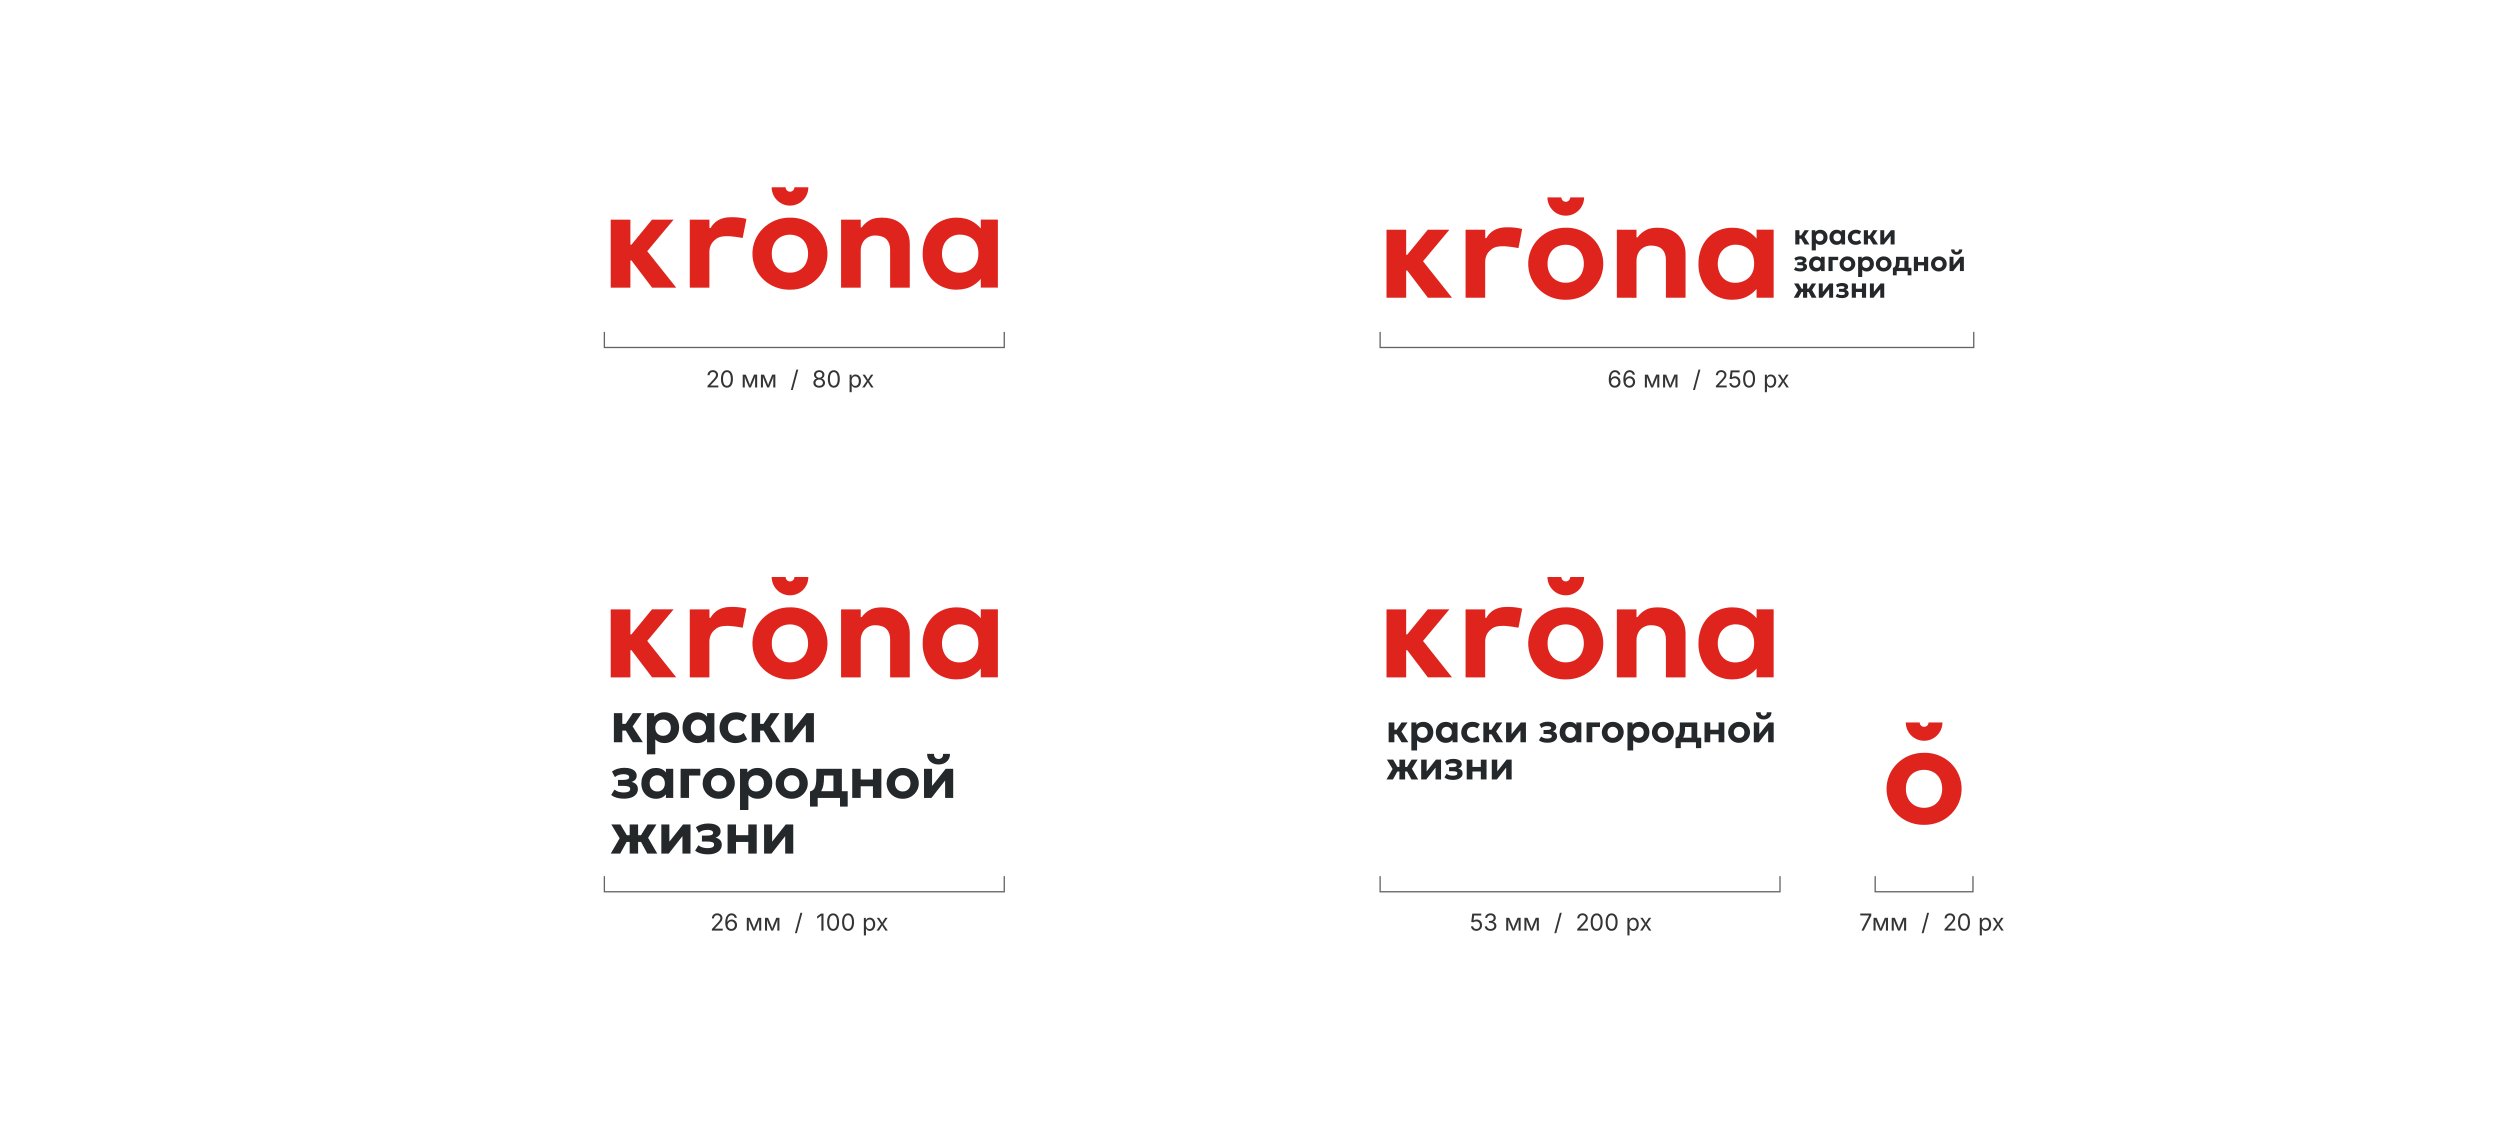 <?xml version="1.0" encoding="UTF-8"?> <svg xmlns="http://www.w3.org/2000/svg" id="_Слой_2" data-name="Слой_2" viewBox="0 0 1920 874.67"><defs><style> .cls-1 { fill: none; stroke: #646363; stroke-miterlimit: 10; } .cls-2 { fill: #24282b; } .cls-3 { fill: #fff; } .cls-4 { fill: #df231d; } .cls-5 { fill: #343434; } </style></defs><g id="_Слой_1-2" data-name="Слой_1"><g><rect class="cls-3" width="1920" height="874.67"></rect><g><g><path class="cls-2" d="M471.46,570.04v-22.37h6.47v8.24h6.78v5.18h-6.78v8.95h-6.47ZM486.03,570.04l-7.09-11.76,7.06-10.61h6.84l-6.98,10.27,7.84,12.09h-7.68Z"></path><path class="cls-2" d="M496.82,579.34v-31.67h5.62v2.75c.86-1.02,1.94-1.84,3.27-2.47,1.32-.63,2.89-.94,4.71-.94,2.16,0,4.07.5,5.76,1.5,1.68,1,3,2.39,3.96,4.17.96,1.79,1.44,3.85,1.44,6.18,0,1.67-.28,3.22-.83,4.65-.55,1.43-1.33,2.69-2.34,3.76-1,1.08-2.19,1.92-3.57,2.52-1.37.61-2.89.91-4.54.91-1.46,0-2.78-.24-3.95-.73-1.17-.49-2.2-1.17-3.09-2.06v11.43h-6.44ZM509.22,565.1c1.15,0,2.18-.26,3.09-.76.91-.51,1.62-1.23,2.13-2.16s.76-2.04.76-3.32-.26-2.39-.78-3.32-1.23-1.65-2.13-2.16c-.9-.51-1.93-.76-3.08-.76s-2.16.26-3.06.76c-.9.51-1.61,1.23-2.13,2.16-.52.93-.78,2.04-.78,3.32s.26,2.39.76,3.32c.51.93,1.21,1.65,2.11,2.16.9.51,1.93.76,3.08.76Z"></path><path class="cls-2" d="M535.34,570.71c-2.14,0-4.05-.5-5.74-1.5-1.68-1-3.01-2.39-3.98-4.17-.97-1.79-1.45-3.85-1.45-6.18,0-1.76.28-3.36.83-4.81.55-1.45,1.33-2.7,2.34-3.75,1-1.06,2.19-1.87,3.55-2.44,1.37-.57,2.85-.85,4.44-.85,2.13,0,3.92.46,5.39,1.37,1.47.92,2.54,2.11,3.22,3.59l-.91,1.4v-5.69h5.62v22.37h-5.62v-5.69l.91,1.4c-.68,1.48-1.75,2.67-3.22,3.59-1.47.91-3.27,1.37-5.39,1.37ZM536.38,565.1c1.12,0,2.13-.26,3.01-.76s1.58-1.23,2.09-2.16.76-2.04.76-3.32-.26-2.39-.76-3.32-1.21-1.65-2.09-2.16-1.89-.76-3.01-.76-2.1.26-2.99.76c-.89.51-1.58,1.23-2.09,2.16-.51.93-.76,2.04-.76,3.32s.25,2.39.76,3.32,1.21,1.65,2.09,2.16c.89.51,1.88.76,2.99.76Z"></path><path class="cls-2" d="M564.95,570.71c-2.36,0-4.47-.52-6.33-1.55-1.86-1.03-3.33-2.44-4.4-4.23-1.07-1.79-1.61-3.81-1.61-6.07,0-1.7.32-3.27.95-4.71.63-1.44,1.52-2.69,2.67-3.76s2.48-1.9,4.02-2.49,3.2-.89,4.98-.89c1.64,0,3.15.22,4.55.66s2.66,1.11,3.8,1.99l-2.92,4.83c-.71-.63-1.49-1.11-2.36-1.42-.86-.31-1.78-.47-2.74-.47-1.34,0-2.5.24-3.47.73-.97.49-1.71,1.2-2.24,2.13-.52.93-.79,2.05-.79,3.37,0,1.96.58,3.5,1.74,4.61,1.16,1.11,2.74,1.66,4.75,1.66,1.08,0,2.09-.2,3.04-.6.95-.4,1.8-.95,2.54-1.66l2.72,4.89c-1.23.91-2.62,1.64-4.18,2.17-1.57.53-3.14.8-4.74.8Z"></path><path class="cls-2" d="M577.31,570.04v-22.37h6.47v8.24h6.78v5.18h-6.78v8.95h-6.47ZM591.88,570.04l-7.09-11.76,7.06-10.61h6.84l-6.98,10.27,7.84,12.09h-7.68Z"></path><path class="cls-2" d="M602.67,570.04v-22.37h6.18v13.2l10.47-13.2h5.76v22.37h-6.2v-13.37l-10.5,13.37h-5.71Z"></path><path class="cls-2" d="M479.27,613.38c-1.25,0-2.48-.1-3.68-.29s-2.32-.49-3.38-.91c-1.06-.41-2-.97-2.82-1.66l2.57-4.14c.89.78,1.95,1.35,3.19,1.71,1.24.35,2.52.53,3.85.53,1.56,0,2.79-.21,3.67-.64.88-.43,1.32-1.14,1.32-2.13,0-.86-.44-1.45-1.32-1.79-.88-.34-2.19-.51-3.93-.51h-4.1v-4.58h3.92c1.56,0,2.73-.17,3.5-.51.77-.34,1.15-.9,1.15-1.68,0-.5-.18-.91-.53-1.23s-.86-.56-1.53-.72-1.45-.24-2.35-.24c-1.24,0-2.44.18-3.59.55s-2.14.93-2.97,1.68l-2.24-4.21c1.24-.99,2.7-1.73,4.37-2.21,1.67-.49,3.34-.73,4.99-.73,2.01,0,3.73.24,5.17.73,1.44.49,2.54,1.19,3.3,2.1.76.92,1.14,2.02,1.14,3.32,0,1.06-.33,2.02-1,2.87s-1.64,1.45-2.92,1.8c1.59.41,2.8,1.08,3.62,1.99.82.91,1.23,2.08,1.23,3.5,0,1.49-.43,2.79-1.28,3.91s-2.08,1.97-3.68,2.58c-1.59.6-3.49.91-5.69.91Z"></path><path class="cls-2" d="M503.73,613.47c-2.14,0-4.05-.5-5.74-1.5-1.68-1-3.01-2.39-3.98-4.17s-1.45-3.85-1.45-6.18c0-1.76.28-3.36.83-4.81.55-1.45,1.33-2.7,2.34-3.75,1-1.06,2.19-1.87,3.55-2.44,1.37-.57,2.85-.85,4.44-.85,2.13,0,3.92.46,5.39,1.37,1.47.92,2.54,2.11,3.22,3.59l-.91,1.4v-5.69h5.62v22.37h-5.62v-5.69l.91,1.4c-.68,1.48-1.75,2.67-3.22,3.59-1.47.91-3.27,1.37-5.39,1.37ZM504.77,607.87c1.12,0,2.13-.26,3.01-.76s1.58-1.23,2.09-2.16.76-2.04.76-3.32-.26-2.39-.76-3.32-1.21-1.65-2.09-2.16-1.89-.76-3.01-.76-2.1.26-2.99.76c-.89.51-1.58,1.23-2.09,2.16s-.76,2.04-.76,3.32.25,2.39.76,3.32,1.21,1.65,2.09,2.16c.89.51,1.88.76,2.99.76Z"></path><path class="cls-2" d="M522.7,612.8v-22.37h15.15v5.18h-8.68v17.18h-6.47Z"></path><path class="cls-2" d="M551.99,613.47c-2.41,0-4.54-.54-6.4-1.62-1.86-1.08-3.32-2.51-4.37-4.31-1.06-1.79-1.58-3.77-1.58-5.92,0-1.58.3-3.08.91-4.51.6-1.42,1.46-2.69,2.57-3.79,1.11-1.1,2.41-1.97,3.92-2.6,1.51-.63,3.16-.95,4.96-.95,2.41,0,4.54.54,6.39,1.62,1.85,1.08,3.31,2.51,4.36,4.31,1.06,1.79,1.58,3.77,1.58,5.92,0,1.56-.3,3.06-.91,4.49-.61,1.43-1.46,2.7-2.56,3.8-1.1,1.1-2.4,1.97-3.91,2.6-1.51.63-3.16.95-4.96.95ZM551.99,607.87c1.14,0,2.16-.26,3.06-.76.9-.51,1.61-1.23,2.13-2.17.52-.94.78-2.04.78-3.31s-.26-2.39-.76-3.32-1.21-1.65-2.11-2.16-1.93-.76-3.08-.76-2.18.26-3.09.76c-.91.51-1.62,1.23-2.13,2.16s-.76,2.04-.76,3.32.26,2.39.77,3.32,1.23,1.65,2.13,2.16c.9.51,1.93.76,3.08.76Z"></path><path class="cls-2" d="M568.33,622.1v-31.67h5.62v2.75c.86-1.02,1.94-1.84,3.27-2.47,1.32-.63,2.89-.94,4.71-.94,2.16,0,4.07.5,5.76,1.5,1.68,1,3,2.39,3.96,4.17.96,1.79,1.44,3.85,1.44,6.18,0,1.67-.28,3.22-.83,4.65-.55,1.43-1.33,2.69-2.34,3.76-1,1.08-2.19,1.92-3.57,2.52-1.37.61-2.89.91-4.54.91-1.46,0-2.78-.24-3.95-.73s-2.2-1.17-3.09-2.06v11.43h-6.44ZM580.73,607.87c1.15,0,2.18-.26,3.09-.76.91-.51,1.62-1.23,2.13-2.16.51-.93.76-2.04.76-3.32s-.26-2.39-.78-3.32-1.23-1.65-2.13-2.16c-.9-.51-1.93-.76-3.08-.76s-2.16.26-3.06.76c-.9.51-1.61,1.23-2.13,2.16-.52.93-.78,2.04-.78,3.32s.26,2.39.76,3.32,1.21,1.65,2.11,2.16c.9.51,1.93.76,3.08.76Z"></path><path class="cls-2" d="M608.04,613.47c-2.41,0-4.54-.54-6.4-1.62-1.86-1.08-3.32-2.51-4.37-4.31-1.06-1.79-1.58-3.77-1.58-5.92,0-1.58.3-3.08.91-4.51.6-1.42,1.46-2.69,2.57-3.79,1.11-1.1,2.41-1.97,3.92-2.6,1.51-.63,3.16-.95,4.96-.95,2.41,0,4.54.54,6.39,1.62,1.85,1.08,3.31,2.51,4.36,4.31,1.06,1.79,1.58,3.77,1.58,5.92,0,1.56-.3,3.06-.91,4.49-.61,1.43-1.46,2.7-2.56,3.8-1.1,1.1-2.4,1.97-3.91,2.6-1.51.63-3.16.95-4.96.95ZM608.04,607.87c1.14,0,2.16-.26,3.06-.76.9-.51,1.61-1.23,2.13-2.17.52-.94.78-2.04.78-3.31s-.26-2.39-.76-3.32c-.51-.93-1.21-1.65-2.11-2.16s-1.93-.76-3.08-.76-2.18.26-3.09.76c-.91.51-1.62,1.23-2.13,2.16-.51.93-.76,2.04-.76,3.32s.26,2.39.77,3.32,1.23,1.65,2.13,2.16c.9.51,1.93.76,3.08.76Z"></path><path class="cls-2" d="M640.07,612.8v-17.18h-7.26v2.01c0,1.8-.14,3.51-.42,5.12s-.77,3.06-1.46,4.35c-.69,1.29-1.65,2.38-2.87,3.28-1.22.89-2.77,1.52-4.66,1.89l-1.33-4.47c1.34-.3,2.36-.92,3.06-1.86.69-.94,1.16-2.13,1.41-3.55.24-1.42.37-3.01.37-4.75v-7.2h19.64v22.37h-6.47ZM622.07,619.45v-11.65l3.54.29,1.02-.47h24.4v11.83h-5.91v-6.64h-17.14v6.64h-5.91Z"></path><path class="cls-2" d="M654.52,612.8v-22.37h6.47v8.24h9.43v-8.24h6.47v22.37h-6.47v-8.95h-9.43v8.95h-6.47Z"></path><path class="cls-2" d="M693.29,613.47c-2.41,0-4.54-.54-6.4-1.62-1.86-1.08-3.32-2.51-4.37-4.31-1.06-1.79-1.58-3.77-1.58-5.92,0-1.58.3-3.08.91-4.51.6-1.42,1.46-2.69,2.57-3.79,1.11-1.1,2.41-1.97,3.92-2.6,1.51-.63,3.16-.95,4.96-.95,2.41,0,4.54.54,6.39,1.62,1.85,1.08,3.31,2.51,4.36,4.31,1.06,1.79,1.58,3.77,1.58,5.92,0,1.56-.3,3.06-.91,4.49-.61,1.43-1.46,2.7-2.56,3.8-1.1,1.1-2.4,1.97-3.91,2.6-1.51.63-3.16.95-4.96.95ZM693.29,607.87c1.14,0,2.16-.26,3.06-.76.9-.51,1.61-1.23,2.13-2.17.52-.94.78-2.04.78-3.31s-.26-2.39-.76-3.32-1.21-1.65-2.11-2.16-1.93-.76-3.08-.76-2.18.26-3.09.76c-.91.51-1.62,1.23-2.13,2.16s-.76,2.04-.76,3.32.26,2.39.77,3.32,1.23,1.65,2.13,2.16c.9.51,1.93.76,3.08.76Z"></path><path class="cls-2" d="M709.64,612.8v-22.37h6.18v13.2l10.47-13.2h5.76v22.37h-6.2v-13.37l-10.5,13.37h-5.71ZM720.82,587.12c-1.77,0-3.32-.35-4.65-1.04-1.33-.69-2.36-1.65-3.09-2.88-.73-1.23-1.07-2.64-1.03-4.25h5.27c-.04,1.18.25,2.13.89,2.85s1.51,1.07,2.61,1.07,1.97-.36,2.6-1.07c.63-.72.91-1.66.85-2.85h5.29c.04,1.58-.3,2.99-1.04,4.22-.74,1.23-1.77,2.2-3.1,2.9-1.33.7-2.86,1.05-4.61,1.05Z"></path><path class="cls-2" d="M469.04,655.56l6.84-11.78-6.4-10.59h7.02l6.31,10.61-6.49,11.76h-7.29ZM483.59,655.56v-8.95h-6.22v-5.18h6.22v-8.24h6.47v8.24h6.16v5.18h-6.16v8.95h-6.47ZM497.14,655.56l-6.33-11.76,6.53-10.61h6.8l-6.4,10.27,7.04,12.09h-7.64Z"></path><path class="cls-2" d="M507.9,655.56v-22.37h6.18v13.2l10.47-13.2h5.76v22.37h-6.2v-13.37l-10.5,13.37h-5.71Z"></path><path class="cls-2" d="M543.72,656.14c-1.25,0-2.48-.1-3.68-.29-1.2-.19-2.32-.49-3.38-.91-1.06-.41-2-.97-2.82-1.66l2.57-4.14c.89.78,1.95,1.35,3.19,1.71s2.52.53,3.85.53c1.56,0,2.79-.21,3.67-.64.88-.43,1.32-1.14,1.32-2.13,0-.86-.44-1.45-1.32-1.79-.88-.34-2.19-.51-3.93-.51h-4.1v-4.58h3.92c1.56,0,2.73-.17,3.5-.51.77-.34,1.15-.9,1.15-1.68,0-.5-.18-.91-.53-1.23s-.86-.56-1.53-.72-1.45-.24-2.35-.24c-1.24,0-2.44.18-3.59.55s-2.14.93-2.97,1.68l-2.24-4.21c1.24-.99,2.7-1.73,4.37-2.21,1.67-.49,3.34-.73,4.99-.73,2.01,0,3.73.24,5.17.73,1.44.49,2.54,1.19,3.3,2.1.76.92,1.14,2.02,1.14,3.32,0,1.06-.33,2.02-1,2.87s-1.64,1.45-2.92,1.8c1.59.41,2.8,1.08,3.62,1.99.82.91,1.23,2.08,1.23,3.5,0,1.49-.43,2.79-1.28,3.91s-2.08,1.97-3.68,2.58c-1.59.6-3.49.91-5.69.91Z"></path><path class="cls-2" d="M558.79,655.56v-22.37h6.47v8.24h9.43v-8.24h6.47v22.37h-6.47v-8.95h-9.43v8.95h-6.47Z"></path><path class="cls-2" d="M586.81,655.56v-22.37h6.18v13.2l10.47-13.2h5.76v22.37h-6.2v-13.37l-10.5,13.37h-5.71Z"></path></g><g><polygon class="cls-4" points="519.34 520.2 497.08 492.22 517.32 467.97 500.74 467.97 484.93 487.24 484.14 487.24 484.14 468 469.04 468 469.04 520.23 484.14 520.23 484.14 499.33 484.96 499.33 500.79 520.2 519.34 520.2"></polygon><path class="cls-4" d="M529.76,520.23v-52.23h15.1v6.47h.83c1.37-2.49,3.38-4.57,5.83-6.02,2.68-1.47,5.69-2.25,8.74-2.29,4.37-.22,8.74.2,12.98,1.25l-2.85,14.66s-8.03-1.53-12.35-1.4c-5.42.13-7.51,1.34-9.86,3.67-2.16,2.13-3.37,4.93-3.37,8.69v27.2h-15.07Z"></path><path class="cls-4" d="M606.72,521.78c-5.23.1-10.39-1.21-14.94-3.78-4.23-2.4-7.75-5.87-10.22-10.06-4.3-7.43-4.88-16.44-1.57-24.36,1.41-3.3,3.45-6.3,6.01-8.82,2.63-2.61,5.74-4.68,9.16-6.11,3.67-1.51,7.6-2.26,11.56-2.21,5.22-.1,10.38,1.2,14.92,3.78,4.22,2.4,7.73,5.87,10.19,10.06,4.3,7.41,4.9,16.41,1.62,24.33-1.4,3.32-3.43,6.33-5.97,8.87-2.63,2.62-5.74,4.69-9.16,6.11-3.68,1.5-7.62,2.24-11.59,2.19ZM606.72,508.7c2.49.04,4.96-.57,7.14-1.78,2.1-1.19,3.82-2.95,4.96-5.07,2.4-4.88,2.4-10.6,0-15.49-1.13-2.12-2.84-3.87-4.93-5.05-4.51-2.37-9.9-2.37-14.41,0-2.1,1.17-3.82,2.93-4.96,5.05-1.24,2.39-1.85,5.06-1.78,7.76-.08,2.7.55,5.37,1.81,7.75,1.15,2.12,2.87,3.87,4.96,5.05,2.2,1.22,4.69,1.83,7.21,1.78Z"></path><path class="cls-4" d="M645.94,520.23v-52.23h15.1v5.89h.8c1.68-2.36,3.89-4.28,6.46-5.61,2.6-1.46,6.06-1.83,9.06-1.83,4.87,0,8.88.96,12.03,2.87,3,1.76,5.44,4.33,7.03,7.42,1.51,2.96,2.3,6.24,2.29,9.57v33.92h-15.09v-29.21c0-3.31-.92-5.95-2.77-7.91-1.84-1.96-5.11-2.95-8.59-2.95-2.05-.04-4.06.48-5.84,1.49-1.68.97-3.06,2.39-3.96,4.11-.98,1.89-1.46,3.99-1.42,6.11v28.38l-15.1-.02Z"></path><path class="cls-4" d="M753.25,468v6.77c-1.73-2.02-3.76-3.75-6.04-5.12-3.43-2.14-7.63-3.21-12.59-3.21-3.54-.02-7.04.65-10.32,1.99-3.14,1.29-5.96,3.23-8.3,5.69-2.38,2.53-4.23,5.51-5.44,8.77-1.33,3.59-1.99,7.4-1.94,11.22-.1,5.02,1.06,9.98,3.38,14.42,2.13,4.04,5.33,7.41,9.25,9.75,4.06,2.36,8.69,3.57,13.39,3.49,4.96,0,9.16-1.07,12.59-3.21,2.26-1.37,4.29-3.08,6.01-5.09v6.73h13.13v-52.23h-13.13ZM738.3,508.7c-8.74.63-11.89-4.65-13.08-6.83-2.38-4.9-2.38-10.61,0-15.51,2.62-4.67,7.75-7.34,13.08-6.83,4.76.31,13.1,2.72,13.1,14.58,0,10.67-7.72,14.19-13.1,14.58h0Z"></path><path class="cls-4" d="M606.72,457.21c-7.77,0-14.06-6.3-14.07-14.07h10.69c0,1.87,1.52,3.39,3.39,3.39s3.39-1.52,3.39-3.39h10.69c0,7.77-6.31,14.07-14.09,14.07Z"></path></g></g><g><g><path class="cls-2" d="M1066.48,570.05v-15.22h4.4v5.61h4.61v3.53h-4.61v6.09h-4.4ZM1076.39,570.05l-4.82-8,4.81-7.22h4.66l-4.75,6.99,5.33,8.23h-5.23Z"></path><path class="cls-2" d="M1083.92,576.38v-21.55h3.83v1.87c.58-.69,1.32-1.25,2.22-1.68.9-.43,1.97-.64,3.2-.64,1.47,0,2.77.34,3.92,1.02,1.15.68,2.04,1.63,2.7,2.84.65,1.22.98,2.62.98,4.2,0,1.14-.19,2.19-.57,3.16-.38.98-.91,1.83-1.59,2.56s-1.49,1.31-2.43,1.72c-.93.41-1.96.62-3.09.62-.99,0-1.89-.17-2.69-.5-.8-.33-1.5-.8-2.1-1.4v7.78h-4.39ZM1092.36,566.69c.78,0,1.48-.17,2.1-.52.62-.35,1.1-.84,1.45-1.47.35-.63.52-1.39.52-2.26s-.18-1.63-.53-2.26c-.35-.63-.83-1.12-1.45-1.47s-1.31-.52-2.09-.52-1.47.17-2.08.52-1.1.84-1.45,1.47c-.35.63-.53,1.39-.53,2.26s.17,1.63.52,2.26c.35.63.83,1.12,1.44,1.47.61.35,1.31.52,2.1.52Z"></path><path class="cls-2" d="M1110.3,570.51c-1.46,0-2.76-.34-3.9-1.02-1.14-.68-2.05-1.62-2.7-2.84-.66-1.22-.99-2.62-.99-4.2,0-1.2.19-2.29.57-3.27.38-.98.91-1.84,1.59-2.55.68-.72,1.49-1.27,2.42-1.66.93-.39,1.94-.58,3.02-.58,1.45,0,2.67.31,3.67.93,1,.62,1.73,1.44,2.19,2.44l-.62.95v-3.87h3.83v15.22h-3.83v-3.87l.62.95c-.46,1.01-1.19,1.82-2.19,2.44-1,.62-2.22.93-3.67.93ZM1111.01,566.69c.76,0,1.45-.17,2.05-.52.6-.35,1.08-.84,1.42-1.47.35-.63.52-1.39.52-2.26s-.17-1.63-.52-2.26-.82-1.12-1.42-1.47-1.29-.52-2.05-.52-1.43.17-2.03.52-1.08.84-1.42,1.47-.52,1.39-.52,2.26.17,1.63.52,2.26c.35.63.82,1.12,1.42,1.47.6.35,1.28.52,2.03.52Z"></path><path class="cls-2" d="M1130.62,570.51c-1.61,0-3.04-.35-4.31-1.06-1.27-.7-2.26-1.66-2.99-2.88-.73-1.22-1.09-2.59-1.09-4.13,0-1.16.22-2.22.65-3.2.43-.98,1.04-1.83,1.82-2.56.78-.73,1.69-1.29,2.73-1.7,1.04-.4,2.18-.6,3.39-.6,1.12,0,2.15.15,3.1.45.95.3,1.81.75,2.58,1.36l-1.99,3.29c-.48-.43-1.02-.75-1.61-.96-.59-.21-1.21-.32-1.86-.32-.91,0-1.7.17-2.36.5s-1.17.81-1.52,1.45c-.36.63-.54,1.4-.54,2.29,0,1.34.39,2.38,1.18,3.13.79.75,1.87,1.13,3.23,1.13.73,0,1.42-.14,2.07-.41s1.22-.65,1.73-1.13l1.85,3.33c-.83.62-1.78,1.12-2.85,1.48s-2.14.54-3.22.54Z"></path><path class="cls-2" d="M1139.21,570.05v-15.22h4.4v5.61h4.61v3.53h-4.61v6.09h-4.4ZM1149.13,570.05l-4.82-8,4.81-7.22h4.66l-4.75,6.99,5.33,8.23h-5.23Z"></path><path class="cls-2" d="M1156.66,570.05v-15.22h4.21v8.98l7.13-8.98h3.92v15.22h-4.22v-9.1l-7.14,9.1h-3.89Z"></path><path class="cls-2" d="M1188.59,570.45c-.85,0-1.69-.07-2.5-.2-.81-.13-1.58-.34-2.3-.62s-1.36-.66-1.92-1.13l1.75-2.82c.6.53,1.33.92,2.17,1.16.84.24,1.72.36,2.62.36,1.06,0,1.9-.15,2.49-.44s.9-.77.9-1.45c0-.58-.3-.99-.9-1.22s-1.49-.35-2.67-.35h-2.79v-3.12h2.67c1.06,0,1.86-.12,2.38-.35s.78-.61.78-1.15c0-.34-.12-.62-.36-.84-.24-.22-.59-.38-1.04-.49-.45-.11-.98-.17-1.6-.17-.84,0-1.66.13-2.44.38-.78.25-1.46.63-2.02,1.14l-1.52-2.86c.84-.67,1.84-1.18,2.98-1.51,1.14-.33,2.27-.5,3.4-.5,1.37,0,2.54.17,3.52.5.98.33,1.73.81,2.25,1.43.52.62.78,1.38.78,2.26,0,.72-.23,1.37-.68,1.95-.45.58-1.12.99-1.99,1.23,1.08.28,1.91.73,2.46,1.36.56.62.84,1.42.84,2.38,0,1.02-.29,1.9-.87,2.66-.58.76-1.42,1.34-2.5,1.76-1.09.41-2.38.62-3.87.62Z"></path><path class="cls-2" d="M1205.4,570.51c-1.46,0-2.76-.34-3.9-1.02-1.14-.68-2.05-1.62-2.7-2.84-.66-1.22-.99-2.62-.99-4.2,0-1.2.19-2.29.57-3.27.38-.98.91-1.84,1.59-2.55.68-.72,1.49-1.27,2.42-1.66.93-.39,1.94-.58,3.02-.58,1.45,0,2.67.31,3.67.93,1,.62,1.73,1.44,2.19,2.44l-.62.95v-3.87h3.83v15.22h-3.83v-3.87l.62.95c-.46,1.01-1.19,1.82-2.19,2.44-1,.62-2.22.93-3.67.93ZM1206.11,566.69c.76,0,1.45-.17,2.05-.52.6-.35,1.08-.84,1.42-1.47.35-.63.52-1.39.52-2.26s-.17-1.63-.52-2.26-.82-1.12-1.42-1.47-1.29-.52-2.05-.52-1.43.17-2.03.52-1.08.84-1.42,1.47-.52,1.39-.52,2.26.17,1.63.52,2.26c.35.63.82,1.12,1.42,1.47.6.35,1.28.52,2.03.52Z"></path><path class="cls-2" d="M1218.49,570.05v-15.22h10.31v3.53h-5.91v11.69h-4.4Z"></path><path class="cls-2" d="M1238.6,570.51c-1.64,0-3.09-.37-4.35-1.1-1.27-.73-2.26-1.71-2.98-2.93-.72-1.22-1.08-2.56-1.08-4.03,0-1.07.21-2.1.62-3.07.41-.97.99-1.83,1.75-2.58.75-.75,1.64-1.34,2.67-1.77,1.02-.43,2.15-.65,3.38-.65,1.64,0,3.09.37,4.35,1.1,1.26.73,2.25,1.71,2.97,2.93.72,1.22,1.08,2.56,1.08,4.03,0,1.06-.21,2.09-.62,3.06-.41.97-.99,1.84-1.74,2.58-.75.75-1.63,1.34-2.66,1.77-1.02.43-2.15.65-3.38.65ZM1238.6,566.69c.77,0,1.47-.17,2.08-.52.61-.35,1.1-.84,1.45-1.48.35-.64.53-1.39.53-2.25s-.17-1.63-.52-2.26c-.35-.63-.83-1.12-1.44-1.47s-1.31-.52-2.1-.52-1.48.17-2.1.52c-.62.35-1.1.84-1.45,1.47s-.52,1.39-.52,2.26.18,1.63.53,2.26c.35.63.83,1.12,1.45,1.47.61.35,1.31.52,2.09.52Z"></path><path class="cls-2" d="M1249.9,576.38v-21.55h3.83v1.87c.58-.69,1.32-1.25,2.22-1.68.9-.43,1.97-.64,3.2-.64,1.47,0,2.77.34,3.92,1.02,1.15.68,2.04,1.63,2.7,2.84.65,1.22.98,2.62.98,4.2,0,1.14-.19,2.19-.57,3.16-.38.98-.91,1.83-1.59,2.56s-1.49,1.31-2.43,1.72c-.93.41-1.96.62-3.09.62-.99,0-1.89-.17-2.69-.5-.8-.33-1.5-.8-2.1-1.4v7.78h-4.39ZM1258.34,566.69c.78,0,1.48-.17,2.1-.52.62-.35,1.1-.84,1.45-1.47.35-.63.52-1.39.52-2.26s-.18-1.63-.53-2.26-.83-1.12-1.45-1.47-1.31-.52-2.09-.52-1.47.17-2.08.52-1.1.84-1.45,1.47-.53,1.39-.53,2.26.17,1.63.52,2.26c.35.63.83,1.12,1.44,1.47.61.35,1.31.52,2.1.52Z"></path><path class="cls-2" d="M1277.09,570.51c-1.64,0-3.09-.37-4.35-1.1-1.27-.73-2.26-1.71-2.98-2.93-.72-1.22-1.08-2.56-1.08-4.03,0-1.07.21-2.1.62-3.07.41-.97.99-1.83,1.75-2.58.75-.75,1.64-1.34,2.67-1.77,1.02-.43,2.15-.65,3.38-.65,1.64,0,3.09.37,4.35,1.1,1.26.73,2.25,1.71,2.97,2.93.72,1.22,1.08,2.56,1.08,4.03,0,1.06-.21,2.09-.62,3.06-.41.97-.99,1.84-1.74,2.58-.75.75-1.63,1.34-2.66,1.77-1.02.43-2.15.65-3.38.65ZM1277.09,566.69c.77,0,1.47-.17,2.08-.52.61-.35,1.1-.84,1.45-1.48.35-.64.53-1.39.53-2.25s-.17-1.63-.52-2.26c-.35-.63-.83-1.12-1.44-1.47s-1.31-.52-2.1-.52-1.48.17-2.1.52c-.62.35-1.1.84-1.45,1.47-.35.63-.52,1.39-.52,2.26s.18,1.63.53,2.26c.35.63.83,1.12,1.45,1.47.61.35,1.31.52,2.09.52Z"></path><path class="cls-2" d="M1299.06,570.05v-11.69h-4.94v1.37c0,1.23-.1,2.39-.29,3.48-.19,1.1-.52,2.08-.99,2.96-.47.88-1.12,1.62-1.95,2.23-.83.61-1.89,1.04-3.17,1.29l-.9-3.04c.91-.2,1.61-.62,2.08-1.27s.79-1.45.96-2.42c.17-.97.25-2.05.25-3.23v-4.9h13.37v15.22h-4.4ZM1286.81,574.57v-7.93l2.41.2.69-.32h16.61v8.05h-4.02v-4.52h-11.66v4.52h-4.02Z"></path><path class="cls-2" d="M1309.07,570.05v-15.22h4.4v5.61h6.42v-5.61h4.4v15.22h-4.4v-6.09h-6.42v6.09h-4.4Z"></path><path class="cls-2" d="M1335.63,570.51c-1.64,0-3.09-.37-4.35-1.1-1.27-.73-2.26-1.71-2.98-2.93-.72-1.22-1.08-2.56-1.08-4.03,0-1.07.21-2.1.62-3.07.41-.97.99-1.83,1.75-2.58.75-.75,1.64-1.34,2.67-1.77,1.02-.43,2.15-.65,3.38-.65,1.64,0,3.09.37,4.35,1.1,1.26.73,2.25,1.71,2.97,2.93.72,1.22,1.08,2.56,1.08,4.03,0,1.06-.21,2.09-.62,3.06-.41.97-.99,1.84-1.74,2.58-.75.75-1.63,1.34-2.66,1.77-1.02.43-2.15.65-3.38.65ZM1335.63,566.69c.77,0,1.47-.17,2.08-.52.61-.35,1.1-.84,1.45-1.48.35-.64.53-1.39.53-2.25s-.17-1.63-.52-2.26c-.35-.63-.83-1.12-1.44-1.47s-1.31-.52-2.1-.52-1.48.17-2.1.52c-.62.35-1.1.84-1.45,1.47s-.52,1.39-.52,2.26.18,1.63.53,2.26c.35.63.83,1.12,1.45,1.47.61.35,1.31.52,2.09.52Z"></path><path class="cls-2" d="M1346.92,570.05v-15.22h4.21v8.98l7.13-8.98h3.92v15.22h-4.22v-9.1l-7.14,9.1h-3.89ZM1354.54,552.57c-1.21,0-2.26-.24-3.16-.71-.9-.47-1.61-1.13-2.1-1.96-.5-.83-.73-1.8-.7-2.89h3.59c-.03.8.17,1.45.6,1.94s1.02.73,1.78.73,1.34-.24,1.77-.73c.43-.49.62-1.13.58-1.94h3.6c.03,1.08-.21,2.03-.71,2.87-.5.84-1.21,1.5-2.11,1.97s-1.95.72-3.13.72Z"></path><path class="cls-2" d="M1064.84,598.61l4.66-8.02-4.36-7.2h4.78l4.29,7.22-4.42,8h-4.96ZM1074.74,598.61v-6.09h-4.23v-3.53h4.23v-5.61h4.4v5.61h4.19v3.53h-4.19v6.09h-4.4ZM1083.96,598.61l-4.31-8,4.45-7.22h4.63l-4.36,6.99,4.79,8.23h-5.2Z"></path><path class="cls-2" d="M1091.46,598.61v-15.22h4.21v8.98l7.13-8.98h3.92v15.22h-4.22v-9.1l-7.14,9.1h-3.89Z"></path><path class="cls-2" d="M1116.02,599c-.85,0-1.69-.07-2.5-.2-.81-.13-1.58-.34-2.3-.62s-1.36-.66-1.92-1.13l1.75-2.82c.6.53,1.33.92,2.17,1.16.84.24,1.72.36,2.62.36,1.06,0,1.9-.15,2.49-.44s.9-.77.9-1.45c0-.58-.3-.99-.9-1.22s-1.49-.35-2.67-.35h-2.79v-3.12h2.67c1.06,0,1.86-.12,2.38-.35s.78-.61.78-1.15c0-.34-.12-.62-.36-.84-.24-.22-.59-.38-1.04-.49-.45-.11-.98-.17-1.6-.17-.84,0-1.66.13-2.44.38-.78.25-1.46.63-2.02,1.14l-1.52-2.86c.84-.67,1.84-1.18,2.98-1.51,1.14-.33,2.27-.5,3.4-.5,1.37,0,2.54.17,3.52.5.98.33,1.73.81,2.25,1.43.52.62.78,1.38.78,2.26,0,.72-.23,1.37-.68,1.95-.45.58-1.12.99-1.99,1.23,1.08.28,1.91.73,2.46,1.36.56.62.84,1.42.84,2.38,0,1.02-.29,1.9-.87,2.66-.58.76-1.42,1.34-2.5,1.76-1.09.41-2.38.62-3.87.62Z"></path><path class="cls-2" d="M1126.44,598.61v-15.22h4.4v5.61h6.42v-5.61h4.4v15.22h-4.4v-6.09h-6.42v6.09h-4.4Z"></path><path class="cls-2" d="M1145.69,598.61v-15.22h4.21v8.98l7.13-8.98h3.92v15.22h-4.22v-9.1l-7.14,9.1h-3.89Z"></path></g><g><polygon class="cls-4" points="1115.13 520.2 1092.88 492.22 1113.12 467.97 1096.53 467.97 1080.73 487.24 1079.93 487.24 1079.93 468 1064.84 468 1064.84 520.23 1079.93 520.23 1079.93 499.33 1080.76 499.33 1096.59 520.2 1115.13 520.2"></polygon><path class="cls-4" d="M1125.56,520.23v-52.23h15.1v6.47h.83c1.37-2.49,3.38-4.57,5.83-6.02,2.68-1.47,5.69-2.25,8.74-2.29,4.37-.22,8.74.2,12.98,1.25l-2.85,14.66s-8.03-1.53-12.35-1.4c-5.42.13-7.51,1.34-9.86,3.67-2.16,2.13-3.37,4.93-3.37,8.69v27.2h-15.07Z"></path><path class="cls-4" d="M1202.51,521.78c-5.23.1-10.39-1.21-14.94-3.78-4.23-2.4-7.75-5.87-10.22-10.06-4.3-7.43-4.88-16.44-1.57-24.36,1.41-3.3,3.45-6.3,6.01-8.82,2.63-2.61,5.74-4.68,9.16-6.11,3.67-1.51,7.6-2.26,11.56-2.21,5.22-.1,10.38,1.2,14.92,3.78,4.22,2.4,7.73,5.87,10.19,10.06,4.3,7.41,4.9,16.41,1.62,24.33-1.4,3.32-3.43,6.33-5.97,8.87-2.63,2.62-5.74,4.69-9.16,6.11-3.68,1.5-7.62,2.24-11.59,2.19ZM1202.51,508.7c2.49.04,4.96-.57,7.14-1.78,2.1-1.19,3.82-2.95,4.96-5.07,2.4-4.88,2.4-10.6,0-15.49-1.13-2.12-2.84-3.87-4.93-5.05-4.51-2.37-9.9-2.37-14.41,0-2.1,1.17-3.82,2.93-4.96,5.05-1.24,2.39-1.85,5.06-1.78,7.76-.08,2.7.55,5.37,1.81,7.75,1.15,2.12,2.87,3.87,4.96,5.05,2.2,1.22,4.69,1.83,7.21,1.78Z"></path><path class="cls-4" d="M1241.74,520.23v-52.23h15.1v5.89h.8c1.68-2.36,3.89-4.28,6.46-5.61,2.6-1.46,6.06-1.83,9.06-1.83,4.87,0,8.88.96,12.03,2.87,3,1.76,5.44,4.33,7.03,7.42,1.51,2.96,2.3,6.24,2.29,9.57v33.92h-15.09v-29.21c0-3.31-.92-5.95-2.77-7.91-1.84-1.96-5.11-2.95-8.59-2.95-2.05-.04-4.06.48-5.84,1.49-1.68.97-3.06,2.39-3.96,4.11-.98,1.89-1.46,3.99-1.42,6.11v28.38l-15.1-.02Z"></path><path class="cls-4" d="M1349.05,468v6.77c-1.73-2.02-3.76-3.75-6.04-5.12-3.43-2.14-7.63-3.21-12.59-3.21-3.54-.02-7.04.65-10.32,1.99-3.14,1.29-5.96,3.23-8.3,5.69-2.38,2.53-4.23,5.51-5.44,8.77-1.33,3.59-1.99,7.4-1.94,11.22-.1,5.02,1.06,9.98,3.38,14.42,2.13,4.04,5.33,7.41,9.25,9.75,4.06,2.36,8.69,3.57,13.39,3.49,4.96,0,9.16-1.07,12.59-3.21,2.26-1.37,4.29-3.08,6.01-5.09v6.73h13.13v-52.23h-13.13ZM1334.09,508.7c-8.74.63-11.89-4.65-13.08-6.83-2.38-4.9-2.38-10.61,0-15.51,2.62-4.67,7.75-7.34,13.08-6.83,4.76.31,13.1,2.72,13.1,14.58,0,10.67-7.72,14.19-13.1,14.58h0Z"></path><path class="cls-4" d="M1202.51,457.21c-7.77,0-14.06-6.3-14.07-14.07h10.69c0,1.87,1.52,3.39,3.39,3.39s3.39-1.52,3.39-3.39h10.69c0,7.77-6.31,14.07-14.09,14.07Z"></path></g></g><g><g><path class="cls-2" d="M1378.78,187.74v-10.97h3.17v4.04h3.32v2.54h-3.32v4.39h-3.17ZM1385.92,187.74l-3.47-5.77,3.46-5.2h3.36l-3.42,5.04,3.84,5.93h-3.77Z"></path><path class="cls-2" d="M1391.41,192.3v-15.53h2.76v1.35c.42-.5.95-.9,1.6-1.21.65-.31,1.42-.46,2.31-.46,1.06,0,2,.24,2.82.73.82.49,1.47,1.17,1.94,2.05.47.88.71,1.89.71,3.03,0,.82-.14,1.58-.41,2.28-.27.7-.65,1.32-1.15,1.85-.49.53-1.08.94-1.75,1.24-.67.3-1.42.44-2.23.44-.72,0-1.36-.12-1.94-.36-.57-.24-1.08-.57-1.51-1.01v5.6h-3.16ZM1397.49,185.31c.56,0,1.07-.13,1.52-.37.44-.25.79-.6,1.04-1.06s.37-1,.37-1.63-.13-1.17-.38-1.63c-.25-.46-.6-.81-1.04-1.06-.44-.25-.94-.37-1.51-.37s-1.06.12-1.5.37c-.44.25-.79.6-1.04,1.06-.25.46-.38,1-.38,1.63s.13,1.17.37,1.63c.25.46.6.81,1.04,1.06.44.25.94.37,1.51.37Z"></path><path class="cls-2" d="M1410.47,188.06c-1.05,0-1.99-.24-2.81-.73-.83-.49-1.48-1.17-1.95-2.05-.47-.88-.71-1.89-.71-3.03,0-.86.14-1.65.41-2.36s.65-1.32,1.15-1.84,1.07-.92,1.74-1.19c.67-.28,1.4-.42,2.18-.42,1.04,0,1.92.22,2.64.67s1.25,1.03,1.58,1.76l-.44.68v-2.79h2.76v10.97h-2.76v-2.79l.44.68c-.33.72-.86,1.31-1.58,1.76s-1.6.67-2.64.67ZM1410.98,185.31c.55,0,1.04-.13,1.48-.37.43-.25.78-.6,1.03-1.06.25-.46.37-1,.37-1.63s-.13-1.17-.37-1.63c-.25-.46-.59-.81-1.03-1.06-.43-.25-.93-.37-1.48-.37s-1.03.12-1.47.37c-.43.25-.78.6-1.03,1.06-.25.46-.38,1-.38,1.63s.13,1.17.38,1.63c.25.46.59.81,1.03,1.06.43.25.92.37,1.47.37Z"></path><path class="cls-2" d="M1425.18,188.06c-1.16,0-2.19-.25-3.11-.76s-1.63-1.2-2.16-2.07c-.53-.88-.79-1.87-.79-2.98,0-.83.16-1.6.47-2.31.31-.71.75-1.32,1.31-1.85.56-.52,1.22-.93,1.97-1.22.75-.29,1.57-.43,2.44-.43.8,0,1.55.11,2.23.33.68.22,1.3.54,1.86.98l-1.43,2.37c-.35-.31-.73-.54-1.16-.7-.42-.15-.87-.23-1.34-.23-.66,0-1.22.12-1.7.36-.47.24-.84.59-1.1,1.04-.26.46-.39,1.01-.39,1.65,0,.96.28,1.72.85,2.26.57.54,1.34.81,2.33.81.53,0,1.03-.1,1.49-.29.47-.2.88-.47,1.24-.81l1.34,2.4c-.6.45-1.28.8-2.05,1.06s-1.54.39-2.32.39Z"></path><path class="cls-2" d="M1431.43,187.74v-10.97h3.17v4.04h3.32v2.54h-3.32v4.39h-3.17ZM1438.58,187.74l-3.47-5.77,3.46-5.2h3.36l-3.42,5.04,3.84,5.93h-3.77Z"></path><path class="cls-2" d="M1444.06,187.74v-10.97h3.03v6.47l5.14-6.47h2.82v10.97h-3.04v-6.56l-5.15,6.56h-2.8Z"></path><path class="cls-2" d="M1382.61,208.48c-.62,0-1.22-.05-1.8-.14s-1.14-.24-1.66-.45c-.52-.2-.98-.47-1.38-.81l1.26-2.03c.43.38.96.66,1.56.84.61.17,1.24.26,1.89.26.77,0,1.37-.11,1.8-.32s.65-.56.65-1.04c0-.42-.22-.71-.65-.88s-1.07-.25-1.93-.25h-2.01v-2.25h1.92c.77,0,1.34-.08,1.72-.25.38-.17.56-.44.56-.82,0-.25-.09-.45-.26-.6-.17-.16-.42-.27-.75-.35-.33-.08-.71-.12-1.15-.12-.61,0-1.19.09-1.76.27-.57.18-1.05.46-1.46.83l-1.1-2.06c.61-.48,1.32-.85,2.14-1.09.82-.24,1.64-.36,2.45-.36.98,0,1.83.12,2.54.36.71.24,1.24.58,1.62,1.03.37.45.56.99.56,1.63,0,.52-.16.99-.49,1.41-.33.42-.8.71-1.43.89.78.2,1.37.53,1.78.98.4.45.6,1.02.6,1.72,0,.73-.21,1.37-.63,1.92-.42.55-1.02.97-1.8,1.27-.78.3-1.71.45-2.79.45Z"></path><path class="cls-2" d="M1394.79,208.52c-1.05,0-1.99-.24-2.81-.73-.83-.49-1.48-1.17-1.95-2.05-.47-.88-.71-1.89-.71-3.03,0-.86.14-1.65.41-2.36s.65-1.32,1.15-1.84,1.07-.92,1.74-1.19c.67-.28,1.4-.42,2.18-.42,1.04,0,1.92.22,2.64.67s1.25,1.03,1.58,1.76l-.44.68v-2.79h2.76v10.97h-2.76v-2.79l.44.68c-.33.72-.86,1.31-1.58,1.76s-1.6.67-2.64.67ZM1395.3,205.77c.55,0,1.04-.13,1.48-.37.43-.25.78-.6,1.03-1.06.25-.46.37-1,.37-1.63s-.13-1.17-.37-1.63c-.25-.46-.59-.81-1.03-1.06-.43-.25-.93-.37-1.48-.37s-1.03.12-1.47.37c-.43.25-.78.6-1.03,1.06-.25.46-.38,1-.38,1.63s.13,1.17.38,1.63c.25.46.59.81,1.03,1.06.43.25.92.37,1.47.37Z"></path><path class="cls-2" d="M1404.28,208.19v-10.97h7.43v2.54h-4.26v8.43h-3.17Z"></path><path class="cls-2" d="M1418.83,208.52c-1.18,0-2.23-.26-3.14-.79-.91-.53-1.63-1.23-2.14-2.11-.52-.88-.78-1.85-.78-2.9,0-.77.15-1.51.45-2.21.3-.7.72-1.32,1.26-1.86.54-.54,1.18-.96,1.92-1.28.74-.31,1.55-.47,2.43-.47,1.18,0,2.22.26,3.13.79.91.53,1.62,1.23,2.14,2.11s.78,1.85.78,2.9c0,.77-.15,1.5-.45,2.2s-.72,1.32-1.25,1.86-1.18.96-1.92,1.28c-.74.31-1.55.47-2.43.47ZM1418.83,205.77c.56,0,1.06-.13,1.5-.37.44-.25.79-.6,1.04-1.06.25-.46.38-1,.38-1.62s-.12-1.17-.37-1.63c-.25-.46-.6-.81-1.04-1.06-.44-.25-.94-.37-1.51-.37s-1.07.12-1.51.37c-.45.25-.79.6-1.04,1.06-.25.46-.38,1-.38,1.63s.13,1.17.38,1.63c.25.46.6.81,1.04,1.06.44.25.94.37,1.51.37Z"></path><path class="cls-2" d="M1427.04,212.75v-15.53h2.76v1.35c.42-.5.95-.9,1.6-1.21.65-.31,1.42-.46,2.31-.46,1.06,0,2,.24,2.82.73.82.49,1.47,1.17,1.94,2.05.47.88.71,1.89.71,3.03,0,.82-.14,1.58-.41,2.28-.27.7-.65,1.32-1.15,1.85-.49.53-1.08.94-1.75,1.24-.67.3-1.42.44-2.23.44-.72,0-1.36-.12-1.94-.36-.57-.24-1.08-.57-1.51-1.01v5.6h-3.16ZM1433.12,205.77c.56,0,1.07-.13,1.52-.37.44-.25.79-.6,1.04-1.06s.37-1,.37-1.63-.13-1.17-.38-1.63c-.25-.46-.6-.81-1.04-1.06-.44-.25-.94-.37-1.51-.37s-1.06.12-1.5.37c-.44.25-.79.6-1.04,1.06-.25.46-.38,1-.38,1.63s.13,1.17.37,1.63c.25.46.6.81,1.04,1.06.44.25.94.37,1.51.37Z"></path><path class="cls-2" d="M1446.69,208.52c-1.18,0-2.23-.26-3.14-.79-.91-.53-1.63-1.23-2.14-2.11-.52-.88-.78-1.85-.78-2.9,0-.77.15-1.51.45-2.21.3-.7.72-1.32,1.26-1.86.54-.54,1.18-.96,1.92-1.28.74-.31,1.55-.47,2.43-.47,1.18,0,2.22.26,3.13.79.91.53,1.62,1.23,2.14,2.11s.78,1.85.78,2.9c0,.77-.15,1.5-.45,2.2s-.72,1.32-1.25,1.86c-.54.54-1.18.96-1.92,1.28-.74.31-1.55.47-2.43.47ZM1446.69,205.77c.56,0,1.06-.13,1.5-.37.44-.25.79-.6,1.04-1.06.25-.46.38-1,.38-1.62s-.12-1.17-.37-1.63c-.25-.46-.6-.81-1.04-1.06-.44-.25-.94-.37-1.51-.37s-1.07.12-1.51.37c-.45.25-.79.6-1.04,1.06-.25.46-.38,1-.38,1.63s.13,1.17.38,1.63c.25.46.6.81,1.04,1.06.44.25.94.37,1.51.37Z"></path><path class="cls-2" d="M1462.58,208.19v-8.43h-3.56v.99c0,.88-.07,1.72-.21,2.51s-.38,1.5-.72,2.13c-.34.63-.81,1.17-1.41,1.61-.6.44-1.36.75-2.29.93l-.65-2.19c.66-.14,1.16-.45,1.5-.91.34-.46.57-1.04.69-1.74.12-.7.18-1.48.18-2.33v-3.53h9.63v10.97h-3.17ZM1453.75,211.45v-5.71l1.74.14.5-.23h11.97v5.8h-2.9v-3.26h-8.4v3.26h-2.9Z"></path><path class="cls-2" d="M1469.85,208.19v-10.97h3.17v4.04h4.63v-4.04h3.17v10.97h-3.17v-4.39h-4.63v4.39h-3.17Z"></path><path class="cls-2" d="M1489.05,208.52c-1.18,0-2.23-.26-3.14-.79-.91-.53-1.63-1.23-2.14-2.11-.52-.88-.78-1.85-.78-2.9,0-.77.15-1.51.45-2.21.3-.7.72-1.32,1.26-1.86.54-.54,1.18-.96,1.92-1.28.74-.31,1.55-.47,2.43-.47,1.18,0,2.22.26,3.13.79.91.53,1.62,1.23,2.14,2.11s.78,1.85.78,2.9c0,.77-.15,1.5-.45,2.2s-.72,1.32-1.25,1.86-1.18.96-1.92,1.28c-.74.31-1.55.47-2.43.47ZM1489.05,205.77c.56,0,1.06-.13,1.5-.37.44-.25.79-.6,1.04-1.06.25-.46.38-1,.38-1.62s-.12-1.17-.37-1.63c-.25-.46-.6-.81-1.04-1.06-.44-.25-.94-.37-1.51-.37s-1.07.12-1.51.37c-.45.25-.79.6-1.04,1.06-.25.46-.38,1-.38,1.63s.13,1.17.38,1.63c.25.46.6.81,1.04,1.06.44.25.94.37,1.51.37Z"></path><path class="cls-2" d="M1497.25,208.19v-10.97h3.03v6.47l5.14-6.47h2.82v10.97h-3.04v-6.56l-5.15,6.56h-2.8ZM1502.74,195.6c-.87,0-1.63-.17-2.28-.51-.65-.34-1.16-.81-1.52-1.41-.36-.6-.53-1.3-.5-2.09h2.58c-.02.58.12,1.04.43,1.4.31.35.74.53,1.28.53s.97-.18,1.28-.53c.31-.35.45-.82.42-1.4h2.6c.02.78-.15,1.46-.51,2.07-.36.6-.87,1.08-1.52,1.42s-1.4.52-2.26.52Z"></path><path class="cls-2" d="M1377.59,228.65l3.36-5.78-3.14-5.19h3.44l3.09,5.2-3.18,5.77h-3.57ZM1384.73,228.65v-4.39h-3.05v-2.54h3.05v-4.04h3.17v4.04h3.02v2.54h-3.02v4.39h-3.17ZM1391.37,228.65l-3.11-5.77,3.2-5.2h3.33l-3.14,5.04,3.45,5.93h-3.75Z"></path><path class="cls-2" d="M1396.84,228.65v-10.97h3.03v6.47l5.14-6.47h2.82v10.97h-3.04v-6.56l-5.15,6.56h-2.8Z"></path><path class="cls-2" d="M1414.6,228.94c-.62,0-1.22-.05-1.8-.14s-1.14-.24-1.66-.45c-.52-.2-.98-.47-1.38-.81l1.26-2.03c.43.38.96.66,1.56.84.61.17,1.24.26,1.89.26.77,0,1.37-.11,1.8-.32s.65-.56.65-1.04c0-.42-.22-.71-.65-.88s-1.07-.25-1.93-.25h-2.01v-2.25h1.92c.77,0,1.34-.08,1.72-.25.38-.17.56-.44.56-.82,0-.25-.09-.45-.26-.6-.17-.16-.42-.27-.75-.35-.33-.08-.71-.12-1.15-.12-.61,0-1.19.09-1.76.27-.57.18-1.05.46-1.46.83l-1.1-2.06c.61-.48,1.32-.85,2.14-1.09.82-.24,1.64-.36,2.45-.36.98,0,1.83.12,2.54.36.71.24,1.24.58,1.62,1.03.37.45.56.99.56,1.63,0,.52-.16.99-.49,1.41-.33.42-.8.71-1.43.89.78.2,1.37.53,1.78.98.4.45.6,1.02.6,1.72,0,.73-.21,1.37-.63,1.92-.42.55-1.02.97-1.8,1.27-.78.3-1.71.45-2.79.45Z"></path><path class="cls-2" d="M1422.17,228.65v-10.97h3.17v4.04h4.63v-4.04h3.17v10.97h-3.17v-4.39h-4.63v4.39h-3.17Z"></path><path class="cls-2" d="M1436.1,228.65v-10.97h3.03v6.47l5.14-6.47h2.82v10.97h-3.04v-6.56l-5.15,6.56h-2.8Z"></path></g><g><polygon class="cls-4" points="1115.13 228.65 1092.88 200.67 1113.12 176.42 1096.53 176.42 1080.73 195.68 1079.93 195.68 1079.93 176.44 1064.84 176.44 1064.84 228.68 1079.93 228.68 1079.93 207.78 1080.76 207.78 1096.59 228.65 1115.13 228.65"></polygon><path class="cls-4" d="M1125.56,228.67v-52.23h15.1v6.47h.83c1.37-2.49,3.38-4.57,5.83-6.02,2.68-1.47,5.69-2.25,8.74-2.29,4.37-.22,8.74.2,12.98,1.25l-2.85,14.66s-8.03-1.53-12.35-1.4c-5.42.13-7.51,1.34-9.86,3.67-2.16,2.13-3.37,4.93-3.37,8.69v27.2h-15.07Z"></path><path class="cls-4" d="M1202.51,230.23c-5.23.1-10.39-1.21-14.94-3.78-4.23-2.4-7.75-5.87-10.22-10.06-4.3-7.43-4.88-16.44-1.57-24.36,1.41-3.3,3.45-6.3,6.01-8.82,2.63-2.61,5.74-4.68,9.16-6.11,3.67-1.51,7.6-2.26,11.56-2.21,5.22-.1,10.38,1.2,14.92,3.78,4.22,2.4,7.73,5.87,10.19,10.06,4.3,7.41,4.9,16.41,1.62,24.33-1.4,3.32-3.43,6.33-5.97,8.87-2.63,2.62-5.74,4.69-9.16,6.11-3.68,1.5-7.62,2.24-11.59,2.19ZM1202.51,217.14c2.49.04,4.96-.57,7.14-1.78,2.1-1.19,3.82-2.95,4.96-5.07,2.4-4.88,2.4-10.6,0-15.49-1.13-2.12-2.84-3.87-4.93-5.05-4.51-2.37-9.9-2.37-14.41,0-2.1,1.17-3.82,2.93-4.96,5.05-1.24,2.39-1.85,5.06-1.78,7.76-.08,2.7.55,5.37,1.81,7.75,1.15,2.12,2.87,3.87,4.96,5.05,2.2,1.22,4.69,1.83,7.21,1.78Z"></path><path class="cls-4" d="M1241.74,228.67v-52.23h15.1v5.89h.8c1.68-2.36,3.89-4.28,6.46-5.61,2.6-1.46,6.06-1.83,9.06-1.83,4.87,0,8.88.96,12.03,2.87,3,1.76,5.44,4.33,7.03,7.42,1.51,2.96,2.3,6.24,2.29,9.57v33.92h-15.09v-29.21c0-3.31-.92-5.95-2.77-7.91-1.84-1.96-5.11-2.95-8.59-2.95-2.05-.04-4.06.48-5.84,1.49-1.68.97-3.06,2.39-3.96,4.11-.98,1.89-1.46,3.99-1.42,6.11v28.38l-15.1-.02Z"></path><path class="cls-4" d="M1349.05,176.44v6.77c-1.73-2.02-3.76-3.75-6.04-5.12-3.43-2.14-7.63-3.21-12.59-3.21-3.54-.02-7.04.65-10.32,1.99-3.14,1.29-5.96,3.23-8.3,5.69-2.38,2.53-4.23,5.51-5.44,8.77-1.33,3.59-1.99,7.4-1.94,11.22-.1,5.02,1.06,9.98,3.38,14.42,2.13,4.04,5.33,7.41,9.25,9.75,4.06,2.36,8.69,3.57,13.39,3.49,4.96,0,9.16-1.07,12.59-3.21,2.26-1.37,4.29-3.08,6.01-5.09v6.73h13.13v-52.23h-13.13ZM1334.09,217.14c-8.74.63-11.89-4.65-13.08-6.83-2.38-4.9-2.38-10.61,0-15.51,2.62-4.67,7.75-7.34,13.08-6.83,4.76.31,13.1,2.72,13.1,14.58,0,10.67-7.72,14.19-13.1,14.58h0Z"></path><path class="cls-4" d="M1202.51,165.65c-7.77,0-14.06-6.3-14.07-14.07h10.69c0,1.87,1.52,3.39,3.39,3.39s3.39-1.52,3.39-3.39h10.69c0,7.77-6.31,14.07-14.09,14.07Z"></path></g></g><g><polygon class="cls-4" points="519.34 220.91 497.08 192.93 517.32 168.68 500.74 168.68 484.93 187.94 484.14 187.94 484.14 168.7 469.04 168.7 469.04 220.94 484.14 220.94 484.14 200.04 484.96 200.04 500.79 220.91 519.34 220.91"></polygon><path class="cls-4" d="M529.76,220.93v-52.23h15.1v6.47h.83c1.37-2.49,3.38-4.57,5.83-6.02,2.68-1.47,5.69-2.25,8.74-2.29,4.37-.22,8.74.2,12.98,1.25l-2.85,14.66s-8.03-1.53-12.35-1.4c-5.42.13-7.51,1.34-9.86,3.67-2.16,2.13-3.37,4.93-3.37,8.69v27.2h-15.07Z"></path><path class="cls-4" d="M606.72,222.49c-5.23.1-10.39-1.21-14.94-3.78-4.23-2.4-7.75-5.87-10.22-10.06-4.3-7.43-4.88-16.44-1.57-24.36,1.41-3.3,3.45-6.3,6.01-8.82,2.63-2.61,5.74-4.68,9.16-6.11,3.67-1.51,7.6-2.26,11.56-2.21,5.22-.1,10.38,1.2,14.92,3.78,4.22,2.4,7.73,5.87,10.19,10.06,4.3,7.41,4.9,16.41,1.62,24.33-1.4,3.32-3.43,6.33-5.97,8.87-2.63,2.62-5.74,4.69-9.16,6.11-3.68,1.5-7.62,2.24-11.59,2.19ZM606.72,209.4c2.49.04,4.96-.57,7.14-1.78,2.1-1.19,3.82-2.95,4.96-5.07,2.4-4.88,2.4-10.6,0-15.49-1.13-2.12-2.84-3.87-4.93-5.05-4.51-2.37-9.9-2.37-14.41,0-2.1,1.17-3.82,2.93-4.96,5.05-1.24,2.39-1.85,5.06-1.78,7.76-.08,2.7.55,5.37,1.81,7.75,1.15,2.12,2.87,3.87,4.96,5.05,2.2,1.22,4.69,1.83,7.21,1.78Z"></path><path class="cls-4" d="M645.94,220.93v-52.23h15.1v5.89h.8c1.68-2.36,3.89-4.28,6.46-5.61,2.6-1.46,6.06-1.83,9.06-1.83,4.87,0,8.88.96,12.03,2.87,3,1.76,5.44,4.33,7.03,7.42,1.51,2.96,2.3,6.24,2.29,9.57v33.92h-15.09v-29.21c0-3.31-.92-5.95-2.77-7.91-1.84-1.96-5.11-2.95-8.59-2.95-2.05-.04-4.06.48-5.84,1.49-1.68.97-3.06,2.39-3.96,4.11-.98,1.89-1.46,3.99-1.42,6.11v28.38l-15.1-.02Z"></path><path class="cls-4" d="M753.25,168.7v6.77c-1.73-2.02-3.76-3.75-6.04-5.12-3.43-2.14-7.63-3.21-12.59-3.21-3.54-.02-7.04.65-10.32,1.99-3.14,1.29-5.96,3.23-8.3,5.69-2.38,2.53-4.23,5.51-5.44,8.77-1.33,3.59-1.99,7.4-1.94,11.22-.1,5.02,1.06,9.98,3.38,14.42,2.13,4.04,5.33,7.41,9.25,9.75,4.06,2.36,8.69,3.57,13.39,3.49,4.96,0,9.16-1.07,12.59-3.21,2.26-1.37,4.29-3.08,6.01-5.09v6.73h13.13v-52.23h-13.13ZM738.3,209.4c-8.74.63-11.89-4.65-13.08-6.83-2.38-4.9-2.38-10.61,0-15.51,2.62-4.67,7.75-7.34,13.08-6.83,4.76.31,13.1,2.72,13.1,14.58,0,10.67-7.72,14.19-13.1,14.58h0Z"></path><path class="cls-4" d="M606.72,157.91c-7.77,0-14.06-6.3-14.07-14.07h10.69c0,1.87,1.52,3.39,3.39,3.39s3.39-1.52,3.39-3.39h10.69c0,7.77-6.31,14.07-14.09,14.07Z"></path></g><polyline class="cls-1" points="464.16 672.88 464.16 684.88 771.27 684.88 771.27 672.88"></polyline><polyline class="cls-1" points="1059.94 672.88 1059.94 684.88 1367.05 684.88 1367.05 672.88"></polyline><polyline class="cls-1" points="1059.94 254.87 1059.94 266.87 1515.84 266.87 1515.84 254.87"></polyline><polyline class="cls-1" points="464.16 254.87 464.16 266.87 771.27 266.87 771.27 254.87"></polyline><g><path class="cls-5" d="M543.35,297.56v-1.2l4.35-4.72c.49-.53.89-.99,1.21-1.39s.57-.78.73-1.14c.16-.36.25-.74.25-1.15,0-.46-.11-.85-.33-1.19s-.51-.59-.88-.77-.79-.27-1.26-.27c-.5,0-.93.1-1.3.3-.37.2-.65.49-.85.85-.2.37-.3.8-.3,1.29h-1.6c0-.77.18-1.45.54-2.04s.84-1.04,1.46-1.37c.62-.33,1.31-.49,2.09-.49s1.47.16,2.07.49c.6.32,1.07.76,1.42,1.31s.51,1.17.51,1.85c0,.47-.08.94-.25,1.38-.17.45-.47.96-.9,1.52s-1.03,1.26-1.8,2.08l-2.87,3.05v.11h6.04v1.47h-8.34Z"></path><path class="cls-5" d="M558.28,297.74c-.97,0-1.8-.26-2.49-.79s-1.21-1.29-1.57-2.29-.54-2.21-.54-3.63.18-2.63.55-3.63.89-1.77,1.58-2.3,1.51-.8,2.48-.8,1.79.27,2.48.8,1.21,1.3,1.58,2.3.54,2.21.54,3.63-.18,2.63-.54,3.63-.88,1.77-1.57,2.29-1.52.79-2.5.79ZM558.28,296.28c.64,0,1.18-.21,1.63-.62s.79-1.01,1.02-1.8c.23-.78.35-1.73.35-2.83s-.12-2.06-.35-2.85-.57-1.39-1.02-1.81-.99-.62-1.63-.62-1.18.21-1.63.63c-.45.42-.79,1.02-1.02,1.81s-.35,1.73-.35,2.85.12,2.05.35,2.83c.23.78.57,1.38,1.02,1.8s.99.62,1.63.62Z"></path><path class="cls-5" d="M570.41,297.56v-9.83h2.37l2.24,5.43c.14.34.26.66.37.96s.2.58.28.85.15.54.22.79c.07.26.13.52.2.79h-.26c.06-.25.12-.51.18-.76.06-.26.14-.52.22-.8s.17-.56.28-.87c.11-.3.23-.62.37-.97l2.21-5.43h2.41v9.83h-1.59v-5.13c0-.33,0-.67,0-1s0-.67.01-1.01.01-.68.02-1.03.01-.69.02-1.05h.18c-.13.52-.26.99-.39,1.42s-.26.84-.41,1.26-.34.89-.55,1.41l-2.14,5.13h-1.39l-2.17-5.13c-.22-.52-.4-.98-.55-1.4-.15-.42-.29-.84-.42-1.27-.13-.42-.26-.9-.39-1.42h.21c0,.3.01.62.02.95s.02.68.02,1.03.01.71.01,1.06c0,.36,0,.71,0,1.05v5.13h-1.57Z"></path><path class="cls-5" d="M584.38,297.56v-9.83h2.37l2.24,5.43c.14.34.26.66.37.96s.2.58.28.85.15.54.22.79c.07.26.13.52.2.79h-.26c.06-.25.12-.51.18-.76.06-.26.14-.52.22-.8s.17-.56.28-.87c.11-.3.23-.62.37-.97l2.21-5.43h2.41v9.83h-1.59v-5.13c0-.33,0-.67,0-1s0-.67.01-1.01.01-.68.02-1.03.01-.69.02-1.05h.18c-.13.52-.26.99-.39,1.42s-.26.84-.41,1.26-.34.89-.55,1.41l-2.14,5.13h-1.39l-2.17-5.13c-.22-.52-.4-.98-.55-1.4-.15-.42-.29-.84-.42-1.27-.13-.42-.26-.9-.39-1.42h.21c0,.3.01.62.02.95s.02.68.02,1.03.01.71.01,1.06c0,.36,0,.71,0,1.05v5.13h-1.57Z"></path><path class="cls-5" d="M613.06,283.85l-4.22,15.68h-1.46l4.22-15.68h1.46Z"></path><path class="cls-5" d="M629.15,297.74c-.88,0-1.67-.16-2.34-.47-.68-.31-1.2-.75-1.58-1.3s-.57-1.18-.57-1.89c0-.55.11-1.06.33-1.53s.53-.87.91-1.18.82-.52,1.31-.61v-.07c-.64-.16-1.15-.52-1.52-1.06s-.56-1.16-.56-1.85.17-1.26.52-1.79c.35-.52.82-.94,1.42-1.24s1.29-.45,2.07-.45,1.45.15,2.06.45,1.08.71,1.43,1.24c.35.53.52,1.12.52,1.79s-.19,1.31-.57,1.85-.88.9-1.5,1.06v.07c.47.09.91.29,1.29.61s.69.71.92,1.18.34.98.34,1.53c0,.71-.19,1.34-.58,1.89s-.91.98-1.59,1.3c-.68.31-1.45.47-2.33.47ZM629.15,296.29c.58,0,1.08-.09,1.5-.29.42-.19.75-.46.98-.8.23-.34.35-.75.35-1.21,0-.49-.12-.92-.37-1.29s-.58-.67-1.01-.88-.91-.32-1.45-.32-1.04.11-1.47.32-.76.51-1.01.88-.37.8-.37,1.29.11.87.34,1.21c.23.34.56.61.98.8.43.19.93.29,1.52.29ZM629.15,290.11c.46,0,.87-.09,1.23-.28.36-.18.64-.44.85-.78s.31-.72.31-1.16-.1-.82-.3-1.14-.48-.57-.84-.75c-.36-.18-.78-.27-1.25-.27s-.9.09-1.26.27c-.36.18-.64.43-.84.75s-.3.7-.3,1.14.1.83.3,1.16.48.59.85.78c.36.19.78.28,1.25.28Z"></path><path class="cls-5" d="M640.36,297.74c-.97,0-1.8-.26-2.49-.79s-1.21-1.29-1.57-2.29-.54-2.21-.54-3.63.18-2.63.55-3.63.89-1.77,1.58-2.3,1.51-.8,2.48-.8,1.79.27,2.48.8,1.21,1.3,1.58,2.3.54,2.21.54,3.63-.18,2.63-.54,3.63-.88,1.77-1.57,2.29-1.52.79-2.5.79ZM640.36,296.28c.64,0,1.18-.21,1.63-.62s.79-1.01,1.02-1.8c.23-.78.35-1.73.35-2.83s-.12-2.06-.35-2.85-.57-1.39-1.02-1.81-.99-.62-1.63-.62-1.18.21-1.63.63c-.45.42-.79,1.02-1.02,1.81s-.35,1.73-.35,2.85.12,2.05.35,2.83c.23.78.57,1.38,1.02,1.8s.99.62,1.63.62Z"></path><path class="cls-5" d="M652.49,301.24v-13.5h1.53v1.57h.18c.11-.18.27-.4.47-.66s.49-.51.86-.72.88-.32,1.52-.32c.82,0,1.54.21,2.17.62s1.11,1,1.47,1.75.53,1.66.53,2.69-.18,1.95-.53,2.71-.84,1.35-1.46,1.77-1.35.62-2.17.62c-.62,0-1.12-.11-1.5-.32-.38-.21-.67-.46-.88-.73-.21-.27-.36-.5-.47-.68h-.12v5.19h-1.58ZM656.81,296.36c.62,0,1.13-.17,1.54-.5.41-.33.72-.78.93-1.34.21-.56.31-1.18.31-1.87s-.1-1.29-.31-1.84c-.21-.55-.51-.98-.93-1.3s-.93-.48-1.55-.48-1.11.15-1.52.46-.72.73-.93,1.27-.31,1.18-.31,1.9.11,1.37.32,1.92.52.99.94,1.31.92.47,1.51.47Z"></path><path class="cls-5" d="M662.2,297.56l3.88-5.65v1.21s-3.67-5.39-3.67-5.39h1.85l1.22,1.91c.32.49.59.95.82,1.38s.47.84.72,1.24h-.83c.25-.4.48-.81.69-1.24s.47-.89.8-1.38l1.25-1.91h1.81l-3.68,5.46v-1.17l3.84,5.54h-1.84l-1.44-2.21c-.31-.48-.58-.93-.8-1.34-.23-.41-.46-.81-.7-1.19h.83c-.24.38-.46.78-.67,1.19-.21.41-.47.86-.78,1.34l-1.46,2.21h-1.83Z"></path></g><g><path class="cls-5" d="M1240.12,297.74c-.54,0-1.09-.1-1.63-.3s-1.04-.53-1.49-1-.81-1.1-1.08-1.91-.4-1.81-.4-3.01.11-2.18.33-3.07c.22-.89.54-1.65.96-2.27.42-.62.92-1.09,1.52-1.41.59-.32,1.26-.48,2-.48s1.39.15,1.97.44,1.05.7,1.42,1.22.61,1.12.71,1.81h-1.63c-.15-.57-.42-1.04-.83-1.42s-.96-.57-1.63-.57-1.24.2-1.73.59-.85.96-1.11,1.7c-.26.74-.39,1.64-.39,2.69h.11c.23-.36.52-.67.84-.94s.69-.46,1.1-.6.83-.21,1.28-.21c.75,0,1.44.18,2.06.55s1.12.88,1.49,1.53.56,1.4.56,2.25-.18,1.55-.54,2.22-.88,1.2-1.54,1.59c-.66.4-1.44.59-2.33.59ZM1240.12,296.27c.53,0,1-.13,1.42-.4s.76-.62,1-1.06.37-.94.37-1.48-.12-1.02-.36-1.45-.56-.78-.98-1.04-.89-.39-1.42-.39c-.4,0-.77.08-1.11.23s-.64.37-.9.64c-.26.27-.46.58-.6.93-.14.35-.22.71-.22,1.09,0,.52.12,1,.36,1.44.24.44.57.8.99,1.07.42.27.9.41,1.43.41Z"></path><path class="cls-5" d="M1251.33,297.74c-.54,0-1.09-.1-1.63-.3s-1.04-.53-1.49-1-.81-1.1-1.08-1.91-.4-1.81-.4-3.01.11-2.18.33-3.07c.22-.89.54-1.65.96-2.27.42-.62.92-1.09,1.52-1.41.59-.32,1.26-.48,2-.48s1.39.15,1.97.44,1.05.7,1.42,1.22.61,1.12.71,1.81h-1.63c-.15-.57-.42-1.04-.83-1.42s-.96-.57-1.63-.57-1.24.2-1.73.59-.85.96-1.11,1.7c-.26.74-.39,1.64-.39,2.69h.11c.23-.36.52-.67.84-.94s.69-.46,1.1-.6.83-.21,1.28-.21c.75,0,1.44.18,2.06.55s1.12.88,1.49,1.53.56,1.4.56,2.25-.18,1.55-.54,2.22-.88,1.2-1.54,1.59c-.66.4-1.44.59-2.33.59ZM1251.33,296.27c.53,0,1-.13,1.42-.4s.76-.62,1-1.06.37-.94.37-1.48-.12-1.02-.36-1.45-.56-.78-.98-1.04-.89-.39-1.42-.39c-.4,0-.77.08-1.11.23s-.64.37-.9.64c-.26.27-.46.58-.6.93-.14.35-.22.71-.22,1.09,0,.52.12,1,.36,1.44.24.44.57.8.99,1.07.42.27.9.41,1.43.41Z"></path><path class="cls-5" d="M1263.26,297.56v-9.83h2.37l2.24,5.43c.14.34.26.66.37.96s.2.58.28.85.15.54.22.79c.07.26.13.52.2.79h-.26c.06-.25.12-.51.18-.76.06-.26.14-.52.22-.8s.17-.56.28-.87c.11-.3.23-.62.37-.97l2.21-5.43h2.41v9.83h-1.59v-5.13c0-.33,0-.67,0-1s0-.67.01-1.01.01-.68.02-1.03.01-.69.02-1.05h.18c-.13.52-.26.99-.39,1.42s-.26.84-.41,1.26-.34.89-.55,1.41l-2.14,5.13h-1.39l-2.17-5.13c-.22-.52-.4-.98-.55-1.4-.15-.42-.29-.84-.42-1.27-.13-.42-.26-.9-.39-1.42h.21c0,.3.01.62.02.95s.02.68.02,1.03.01.71.01,1.06c0,.36,0,.71,0,1.05v5.13h-1.57Z"></path><path class="cls-5" d="M1277.23,297.56v-9.83h2.37l2.24,5.43c.14.34.26.66.37.96s.2.58.28.85.15.54.22.79c.07.26.13.52.2.79h-.26c.06-.25.12-.51.18-.76.06-.26.14-.52.22-.8s.17-.56.28-.87c.11-.3.23-.62.37-.97l2.21-5.43h2.41v9.83h-1.59v-5.13c0-.33,0-.67,0-1s0-.67.01-1.01.01-.68.02-1.03.01-.69.02-1.05h.18c-.13.52-.26.99-.39,1.42s-.26.84-.41,1.26-.34.89-.55,1.41l-2.14,5.13h-1.39l-2.17-5.13c-.22-.52-.4-.98-.55-1.4-.15-.42-.29-.84-.42-1.27-.13-.42-.26-.9-.39-1.42h.21c0,.3.01.62.02.95s.02.68.02,1.03.01.71.01,1.06c0,.36,0,.71,0,1.05v5.13h-1.57Z"></path><path class="cls-5" d="M1305.91,283.85l-4.22,15.68h-1.46l4.22-15.68h1.46Z"></path><path class="cls-5" d="M1317.79,297.56v-1.2l4.35-4.72c.49-.53.89-.99,1.21-1.39s.57-.78.73-1.14c.16-.36.25-.74.25-1.15,0-.46-.11-.85-.33-1.19s-.51-.59-.88-.77-.79-.27-1.26-.27c-.5,0-.93.1-1.3.3-.37.2-.65.49-.85.85-.2.37-.3.8-.3,1.29h-1.6c0-.77.18-1.45.54-2.04s.84-1.04,1.46-1.37c.62-.33,1.31-.49,2.09-.49s1.47.16,2.07.49c.6.32,1.07.76,1.42,1.31s.51,1.17.51,1.85c0,.47-.08.94-.25,1.38-.17.45-.47.96-.9,1.52s-1.03,1.26-1.8,2.08l-2.87,3.05v.11h6.04v1.47h-8.34Z"></path><path class="cls-5" d="M1332.27,297.74c-.77,0-1.46-.15-2.07-.45-.61-.3-1.1-.71-1.46-1.24s-.56-1.12-.59-1.79h1.62c.04.39.17.73.4,1.04s.53.54.89.72.77.26,1.21.26c.53,0,1-.12,1.41-.37s.74-.59.97-1.02.35-.93.35-1.48-.12-1.07-.37-1.51-.58-.8-1.01-1.05c-.42-.26-.91-.38-1.46-.38-.4,0-.81.06-1.23.19s-.75.29-1.01.49l-1.56-.19.77-6.49h6.89v1.47h-5.48l-.45,3.82h.07c.27-.22.61-.41,1.02-.55s.84-.22,1.29-.22c.6,0,1.15.11,1.66.33s.95.52,1.32.92c.38.4.67.86.87,1.39s.31,1.12.31,1.75c0,.84-.19,1.58-.57,2.24s-.9,1.17-1.55,1.55c-.66.38-1.41.57-2.25.57Z"></path><path class="cls-5" d="M1343.29,297.74c-.97,0-1.8-.26-2.49-.79s-1.21-1.29-1.57-2.29-.54-2.21-.54-3.63.18-2.63.55-3.63.89-1.77,1.58-2.3,1.51-.8,2.48-.8,1.79.27,2.48.8,1.21,1.3,1.58,2.3.54,2.21.54,3.63-.18,2.63-.54,3.63-.88,1.77-1.57,2.29-1.52.79-2.5.79ZM1343.29,296.28c.64,0,1.18-.21,1.63-.62s.79-1.01,1.02-1.8c.23-.78.35-1.73.35-2.83s-.12-2.06-.35-2.85-.57-1.39-1.02-1.81-.99-.62-1.63-.62-1.18.21-1.63.63c-.45.42-.79,1.02-1.02,1.81s-.35,1.73-.35,2.85.12,2.05.35,2.83c.23.78.57,1.38,1.02,1.8s.99.62,1.63.62Z"></path><path class="cls-5" d="M1355.42,301.24v-13.5h1.53v1.57h.18c.11-.18.27-.4.47-.66s.49-.51.86-.72.88-.32,1.52-.32c.82,0,1.54.21,2.17.62s1.11,1,1.47,1.75.53,1.66.53,2.69-.18,1.95-.53,2.71-.84,1.35-1.46,1.77-1.35.62-2.17.62c-.62,0-1.12-.11-1.5-.32-.38-.21-.67-.46-.88-.73-.21-.27-.36-.5-.47-.68h-.12v5.19h-1.58ZM1359.75,296.36c.62,0,1.13-.17,1.54-.5.41-.33.72-.78.93-1.34.21-.56.31-1.18.31-1.87s-.1-1.29-.31-1.84c-.21-.55-.51-.98-.93-1.3s-.93-.48-1.55-.48-1.11.15-1.52.46-.72.73-.93,1.27-.31,1.18-.31,1.9.11,1.37.32,1.92.52.99.94,1.31.92.47,1.51.47Z"></path><path class="cls-5" d="M1365.13,297.56l3.88-5.65v1.21s-3.67-5.39-3.67-5.39h1.85l1.22,1.91c.32.49.59.95.82,1.38s.47.84.72,1.24h-.83c.25-.4.48-.81.69-1.24s.47-.89.79-1.38l1.25-1.91h1.81l-3.68,5.46v-1.17l3.84,5.54h-1.84l-1.44-2.21c-.31-.48-.58-.93-.8-1.34-.23-.41-.46-.81-.7-1.19h.83c-.24.38-.46.78-.67,1.19-.21.41-.47.86-.78,1.34l-1.46,2.21h-1.83Z"></path></g><g><path class="cls-5" d="M546.71,714.72v-1.2l4.35-4.72c.49-.53.89-.99,1.21-1.39s.57-.78.73-1.14c.16-.36.25-.74.25-1.15,0-.46-.11-.85-.33-1.19s-.51-.59-.88-.77-.79-.27-1.26-.27c-.5,0-.93.1-1.3.3-.37.2-.65.49-.85.85-.2.37-.3.8-.3,1.29h-1.6c0-.77.18-1.45.54-2.04s.84-1.04,1.46-1.37c.62-.33,1.31-.49,2.09-.49s1.47.16,2.07.49c.6.32,1.07.76,1.42,1.31s.51,1.17.51,1.85c0,.47-.08.94-.25,1.38-.17.45-.47.96-.9,1.52s-1.03,1.26-1.8,2.08l-2.87,3.05v.11h6.04v1.47h-8.34Z"></path><path class="cls-5" d="M561.61,714.9c-.54,0-1.09-.1-1.63-.3s-1.04-.53-1.49-1-.81-1.1-1.08-1.91-.4-1.81-.4-3.01.11-2.18.33-3.07c.22-.89.54-1.65.96-2.27.42-.62.92-1.09,1.52-1.41.59-.32,1.26-.48,2-.48s1.39.15,1.97.44,1.05.7,1.42,1.22.61,1.12.71,1.81h-1.63c-.15-.57-.42-1.04-.83-1.42s-.96-.57-1.63-.57-1.24.2-1.73.59-.85.96-1.11,1.7c-.26.74-.39,1.64-.39,2.69h.11c.23-.36.52-.67.84-.94s.69-.46,1.1-.6.83-.21,1.28-.21c.75,0,1.44.18,2.06.55s1.12.88,1.49,1.53.56,1.4.56,2.25-.18,1.55-.54,2.22-.88,1.2-1.54,1.59c-.66.4-1.44.59-2.33.59ZM561.61,713.43c.53,0,1-.13,1.42-.4s.76-.62,1-1.06.37-.94.37-1.48-.12-1.02-.36-1.45-.56-.78-.98-1.04-.89-.39-1.42-.39c-.4,0-.77.08-1.11.23s-.64.37-.9.64c-.26.27-.46.58-.6.93-.14.35-.22.71-.22,1.09,0,.52.12,1,.36,1.44.24.44.57.8.99,1.07.42.27.9.41,1.43.41Z"></path><path class="cls-5" d="M573.54,714.72v-9.83h2.37l2.24,5.43c.14.34.26.66.37.96s.2.58.28.85.15.54.22.79c.07.26.13.52.2.79h-.26c.06-.25.12-.51.18-.76.06-.26.14-.52.22-.8s.17-.56.28-.87c.11-.3.23-.62.37-.97l2.21-5.43h2.41v9.83h-1.59v-5.13c0-.33,0-.67,0-1s0-.67.01-1.01.01-.68.02-1.03.01-.69.02-1.05h.18c-.13.52-.26.99-.39,1.42s-.26.84-.41,1.26-.34.89-.55,1.41l-2.14,5.13h-1.39l-2.17-5.13c-.22-.52-.4-.98-.55-1.4-.15-.42-.29-.84-.42-1.27-.13-.42-.26-.9-.39-1.42h.21c0,.3.01.62.02.95s.02.68.02,1.03.01.71.01,1.06c0,.36,0,.71,0,1.05v5.13h-1.57Z"></path><path class="cls-5" d="M587.51,714.72v-9.83h2.37l2.24,5.43c.14.34.26.66.37.96s.2.58.28.85.15.54.22.79c.07.26.13.52.2.79h-.26c.06-.25.12-.51.18-.76.06-.26.14-.52.22-.8s.17-.56.28-.87c.11-.3.23-.62.37-.97l2.21-5.43h2.41v9.83h-1.59v-5.13c0-.33,0-.67,0-1s0-.67.01-1.01.01-.68.02-1.03.01-.69.02-1.05h.18c-.13.52-.26.99-.39,1.42s-.26.84-.41,1.26-.34.89-.55,1.41l-2.14,5.13h-1.39l-2.17-5.13c-.22-.52-.4-.98-.55-1.4-.15-.42-.29-.84-.42-1.27-.13-.42-.26-.9-.39-1.42h.21c0,.3.01.62.02.95s.02.68.02,1.03.01.71.01,1.06c0,.36,0,.71,0,1.05v5.13h-1.57Z"></path><path class="cls-5" d="M616.19,701.01l-4.22,15.68h-1.46l4.22-15.68h1.46Z"></path><path class="cls-5" d="M632.46,701.63v13.1h-1.64v-11.55h-.09l-3.16,2.35v-1.79l2.85-2.1h2.05Z"></path><path class="cls-5" d="M639.82,714.9c-.97,0-1.8-.26-2.49-.79s-1.21-1.29-1.57-2.29-.54-2.21-.54-3.63.18-2.63.55-3.63.89-1.77,1.58-2.3,1.51-.8,2.48-.8,1.79.27,2.48.8,1.21,1.3,1.58,2.3.54,2.21.54,3.63-.18,2.63-.54,3.63-.88,1.77-1.57,2.29-1.52.79-2.5.79ZM639.82,713.44c.64,0,1.18-.21,1.63-.62s.79-1.01,1.02-1.8c.23-.78.35-1.73.35-2.83s-.12-2.06-.35-2.85-.57-1.39-1.02-1.81-.99-.62-1.63-.62-1.18.21-1.63.63c-.45.42-.79,1.02-1.02,1.81s-.35,1.73-.35,2.85.12,2.05.35,2.83c.23.78.57,1.38,1.02,1.8s.99.62,1.63.62Z"></path><path class="cls-5" d="M651.31,714.9c-.97,0-1.8-.26-2.49-.79s-1.21-1.29-1.57-2.29-.54-2.21-.54-3.63.18-2.63.55-3.63.89-1.77,1.58-2.3,1.51-.8,2.48-.8,1.79.27,2.48.8,1.21,1.3,1.58,2.3.54,2.21.54,3.63-.18,2.63-.54,3.63-.88,1.77-1.57,2.29-1.52.79-2.5.79ZM651.31,713.44c.64,0,1.18-.21,1.63-.62s.79-1.01,1.02-1.8c.23-.78.35-1.73.35-2.83s-.12-2.06-.35-2.85-.57-1.39-1.02-1.81-.99-.62-1.63-.62-1.18.21-1.63.63c-.45.42-.79,1.02-1.02,1.81s-.35,1.73-.35,2.85.12,2.05.35,2.83c.23.78.57,1.38,1.02,1.8s.99.62,1.63.62Z"></path><path class="cls-5" d="M663.44,718.4v-13.5h1.53v1.57h.18c.11-.18.27-.4.47-.66s.49-.51.86-.72.88-.32,1.52-.32c.82,0,1.54.21,2.17.62s1.11,1,1.47,1.75.53,1.66.53,2.69-.18,1.95-.53,2.71-.84,1.35-1.46,1.77-1.35.62-2.17.62c-.62,0-1.12-.11-1.5-.32-.38-.21-.67-.46-.88-.73-.21-.27-.36-.5-.47-.68h-.12v5.19h-1.58ZM667.76,713.52c.62,0,1.13-.17,1.54-.5.41-.33.72-.78.93-1.34.21-.56.31-1.18.31-1.87s-.1-1.29-.31-1.84c-.21-.55-.51-.98-.93-1.3s-.93-.48-1.55-.48-1.11.15-1.52.46-.72.73-.93,1.27-.31,1.18-.31,1.9.11,1.37.32,1.92.52.99.94,1.31.92.47,1.51.47Z"></path><path class="cls-5" d="M673.14,714.72l3.88-5.65v1.21s-3.67-5.39-3.67-5.39h1.85l1.22,1.91c.32.49.59.95.82,1.38s.47.84.72,1.24h-.83c.25-.4.48-.81.69-1.24s.47-.89.8-1.38l1.25-1.91h1.81l-3.68,5.46v-1.17l3.84,5.54h-1.84l-1.44-2.21c-.31-.48-.58-.93-.8-1.34-.23-.41-.46-.81-.7-1.19h.83c-.24.38-.46.78-.67,1.19-.21.41-.47.86-.78,1.34l-1.46,2.21h-1.83Z"></path></g><g><path class="cls-5" d="M1133.85,714.9c-.77,0-1.46-.15-2.07-.45-.61-.3-1.1-.71-1.46-1.24s-.56-1.12-.59-1.79h1.62c.04.39.17.73.4,1.04s.53.54.89.72.77.26,1.21.26c.53,0,1-.12,1.41-.37s.74-.59.97-1.02.35-.93.35-1.48-.12-1.07-.37-1.51-.58-.8-1.01-1.05c-.42-.26-.91-.38-1.46-.38-.4,0-.81.06-1.23.19s-.75.29-1.01.49l-1.56-.19.77-6.49h6.89v1.47h-5.48l-.45,3.82h.07c.27-.22.61-.41,1.02-.55s.84-.22,1.29-.22c.6,0,1.15.11,1.66.33s.95.52,1.32.92c.38.4.67.86.87,1.39s.31,1.12.31,1.75c0,.84-.19,1.58-.57,2.24s-.9,1.17-1.55,1.55c-.66.38-1.41.57-2.25.57Z"></path><path class="cls-5" d="M1144.78,714.9c-.86,0-1.61-.15-2.28-.44s-1.19-.7-1.58-1.22-.6-1.13-.63-1.82h1.69c.04.42.18.78.43,1.08.25.3.58.53.98.7s.86.24,1.36.24c.55,0,1.04-.09,1.46-.29.42-.19.76-.46,1.01-.8s.37-.74.37-1.2c0-.47-.12-.89-.36-1.25-.24-.36-.58-.64-1.03-.85s-1-.31-1.65-.31h-1.06v-1.45h1.06c.51,0,.96-.09,1.35-.28.39-.18.69-.44.91-.78s.33-.73.33-1.18-.1-.81-.29-1.13-.46-.57-.81-.75-.76-.27-1.24-.27c-.45,0-.86.08-1.25.24-.39.16-.71.39-.96.69s-.38.66-.4,1.09h-1.61c.02-.69.23-1.29.62-1.81s.9-.93,1.53-1.22,1.34-.44,2.1-.44c.81,0,1.52.16,2.1.49s1.04.76,1.36,1.29.47,1.11.47,1.73c0,.74-.19,1.37-.58,1.88s-.92.87-1.59,1.07v.11c.56.09,1.03.28,1.43.56s.7.65.91,1.09.31.93.31,1.49c0,.71-.19,1.35-.58,1.92s-.92,1.01-1.59,1.33c-.67.33-1.44.49-2.29.49Z"></path><path class="cls-5" d="M1156.77,714.72v-9.83h2.37l2.24,5.43c.14.34.26.66.37.96s.2.58.28.85.15.54.22.79c.07.26.13.52.2.79h-.26c.06-.25.12-.51.18-.76.06-.26.14-.52.22-.8s.17-.56.28-.87c.11-.3.23-.62.37-.97l2.21-5.43h2.41v9.83h-1.59v-5.13c0-.33,0-.67,0-1s0-.67.01-1.01.01-.68.02-1.03.01-.69.02-1.05h.18c-.13.52-.26.99-.39,1.42s-.26.84-.41,1.26-.34.89-.55,1.41l-2.14,5.13h-1.39l-2.17-5.13c-.22-.52-.4-.98-.55-1.4-.15-.42-.29-.84-.42-1.27-.13-.42-.26-.9-.39-1.42h.21c0,.3.01.62.02.95s.02.68.02,1.03.01.71.01,1.06c0,.36,0,.71,0,1.05v5.13h-1.57Z"></path><path class="cls-5" d="M1170.74,714.72v-9.83h2.37l2.24,5.43c.14.34.26.66.37.96s.2.58.28.85.15.54.22.79c.07.26.13.52.2.79h-.26c.06-.25.12-.51.18-.76.06-.26.14-.52.22-.8s.17-.56.28-.87c.11-.3.23-.62.37-.97l2.21-5.43h2.41v9.83h-1.59v-5.13c0-.33,0-.67,0-1s0-.67.01-1.01.01-.68.02-1.03.01-.69.02-1.05h.18c-.13.52-.26.99-.39,1.42s-.26.84-.41,1.26-.34.89-.55,1.41l-2.14,5.13h-1.39l-2.17-5.13c-.22-.52-.4-.98-.55-1.4-.15-.42-.29-.84-.42-1.27-.13-.42-.26-.9-.39-1.42h.21c0,.3.01.62.02.95s.02.68.02,1.03.01.71.01,1.06c0,.36,0,.71,0,1.05v5.13h-1.57Z"></path><path class="cls-5" d="M1199.42,701.01l-4.22,15.68h-1.46l4.22-15.68h1.46Z"></path><path class="cls-5" d="M1211.3,714.72v-1.2l4.35-4.72c.49-.53.89-.99,1.21-1.39s.57-.78.73-1.14c.16-.36.25-.74.25-1.15,0-.46-.11-.85-.33-1.19s-.51-.59-.88-.77-.79-.27-1.26-.27c-.5,0-.93.1-1.3.3-.37.2-.65.49-.85.85-.2.37-.3.8-.3,1.29h-1.6c0-.77.18-1.45.54-2.04s.84-1.04,1.46-1.37c.62-.33,1.31-.49,2.09-.49s1.47.16,2.07.49c.6.32,1.07.76,1.42,1.31s.51,1.17.51,1.85c0,.47-.08.94-.25,1.38-.17.45-.47.96-.9,1.52s-1.03,1.26-1.8,2.08l-2.87,3.05v.11h6.04v1.47h-8.34Z"></path><path class="cls-5" d="M1226.24,714.9c-.97,0-1.8-.26-2.49-.79s-1.21-1.29-1.57-2.29-.54-2.21-.54-3.63.18-2.63.55-3.63.89-1.77,1.58-2.3,1.51-.8,2.48-.8,1.79.27,2.48.8,1.21,1.3,1.58,2.3.54,2.21.54,3.63-.18,2.63-.54,3.63-.88,1.77-1.57,2.29-1.52.79-2.5.79ZM1226.24,713.44c.64,0,1.18-.21,1.63-.62s.79-1.01,1.02-1.8c.23-.78.35-1.73.35-2.83s-.12-2.06-.35-2.85-.57-1.39-1.02-1.81-.99-.62-1.63-.62-1.18.21-1.63.63c-.45.42-.79,1.02-1.02,1.81s-.35,1.73-.35,2.85.12,2.05.35,2.83c.23.78.57,1.38,1.02,1.8s.99.62,1.63.62Z"></path><path class="cls-5" d="M1237.72,714.9c-.97,0-1.8-.26-2.49-.79s-1.21-1.29-1.57-2.29-.54-2.21-.54-3.63.18-2.63.55-3.63.89-1.77,1.58-2.3,1.51-.8,2.48-.8,1.79.27,2.48.8,1.21,1.3,1.58,2.3.54,2.21.54,3.63-.18,2.63-.54,3.63-.88,1.77-1.57,2.29-1.52.79-2.5.79ZM1237.72,713.44c.64,0,1.18-.21,1.63-.62s.79-1.01,1.02-1.8c.23-.78.35-1.73.35-2.83s-.12-2.06-.35-2.85-.57-1.39-1.02-1.81-.99-.62-1.63-.62-1.18.21-1.63.63c-.45.42-.79,1.02-1.02,1.81s-.35,1.73-.35,2.85.12,2.05.35,2.83c.23.78.57,1.38,1.02,1.8s.99.62,1.63.62Z"></path><path class="cls-5" d="M1249.85,718.4v-13.5h1.53v1.57h.18c.11-.18.27-.4.47-.66s.49-.51.86-.72.88-.32,1.52-.32c.82,0,1.54.21,2.17.62s1.11,1,1.47,1.75.53,1.66.53,2.69-.18,1.95-.53,2.71-.84,1.35-1.46,1.77-1.35.62-2.17.62c-.62,0-1.12-.11-1.5-.32-.38-.21-.67-.46-.88-.73-.21-.27-.36-.5-.47-.68h-.12v5.19h-1.58ZM1254.18,713.52c.62,0,1.13-.17,1.54-.5.41-.33.72-.78.93-1.34.21-.56.31-1.18.31-1.87s-.1-1.29-.31-1.84c-.21-.55-.51-.98-.93-1.3s-.93-.48-1.55-.48-1.11.15-1.52.46-.72.73-.93,1.27-.31,1.18-.31,1.9.11,1.37.32,1.92.52.99.94,1.31.92.47,1.51.47Z"></path><path class="cls-5" d="M1259.56,714.72l3.88-5.65v1.21s-3.67-5.39-3.67-5.39h1.85l1.22,1.91c.32.49.59.95.82,1.38s.47.84.72,1.24h-.83c.25-.4.48-.81.69-1.24s.47-.89.8-1.38l1.25-1.91h1.81l-3.68,5.46v-1.17l3.84,5.54h-1.84l-1.44-2.21c-.31-.48-.58-.93-.8-1.34-.23-.41-.46-.81-.7-1.19h.83c-.24.38-.46.78-.67,1.19-.21.41-.47.86-.78,1.34l-1.46,2.21h-1.83Z"></path></g><g><path class="cls-4" d="M1477.71,633.48c-5.23.1-10.39-1.21-14.94-3.78-4.23-2.4-7.75-5.87-10.22-10.06-4.3-7.43-4.88-16.44-1.57-24.36,1.41-3.3,3.45-6.3,6.01-8.82,2.63-2.61,5.74-4.68,9.16-6.11,3.67-1.51,7.6-2.26,11.56-2.21,5.22-.1,10.38,1.2,14.92,3.78,4.22,2.4,7.73,5.87,10.19,10.06,4.3,7.41,4.9,16.41,1.62,24.33-1.4,3.32-3.43,6.33-5.97,8.87-2.63,2.62-5.74,4.69-9.16,6.11-3.68,1.5-7.62,2.24-11.59,2.19ZM1477.71,620.39c2.49.04,4.96-.57,7.14-1.78,2.1-1.19,3.82-2.95,4.96-5.07,2.4-4.88,2.4-10.6,0-15.49-1.13-2.12-2.84-3.87-4.93-5.05-4.51-2.37-9.9-2.37-14.41,0-2.1,1.17-3.82,2.93-4.96,5.05-1.24,2.39-1.85,5.06-1.78,7.76-.08,2.7.55,5.37,1.81,7.75,1.15,2.12,2.87,3.87,4.96,5.05,2.2,1.22,4.69,1.83,7.21,1.78Z"></path><path class="cls-4" d="M1477.71,568.91c-7.77,0-14.06-6.3-14.07-14.07h10.69c0,1.87,1.52,3.39,3.39,3.39s3.39-1.52,3.39-3.39h10.69c0,7.77-6.31,14.07-14.09,14.07Z"></path></g><polyline class="cls-1" points="1440.14 672.88 1440.14 684.88 1515.24 684.88 1515.24 672.88"></polyline><g><path class="cls-5" d="M1429.57,714.72l5.82-11.52v-.11h-6.71v-1.47h8.46v1.56l-5.81,11.54h-1.76Z"></path><path class="cls-5" d="M1438.88,714.72v-9.83h2.37l2.24,5.43c.14.34.26.66.37.96s.2.58.28.85.15.54.22.79c.07.26.13.52.2.79h-.26c.06-.25.12-.51.18-.76.06-.26.14-.52.22-.8s.17-.56.28-.87c.11-.3.23-.62.37-.97l2.21-5.43h2.41v9.83h-1.59v-5.13c0-.33,0-.67,0-1s0-.67.01-1.01.01-.68.02-1.03.01-.69.02-1.05h.18c-.13.52-.26.99-.39,1.42s-.26.84-.41,1.26-.34.89-.55,1.41l-2.14,5.13h-1.39l-2.17-5.13c-.22-.52-.4-.98-.55-1.4-.15-.42-.29-.84-.42-1.27-.13-.42-.26-.9-.39-1.42h.21c0,.3.01.62.02.95s.02.68.02,1.03.01.71.01,1.06c0,.36,0,.71,0,1.05v5.13h-1.57Z"></path><path class="cls-5" d="M1452.84,714.72v-9.83h2.37l2.24,5.43c.14.34.26.66.37.96s.2.58.28.85.15.54.22.79c.07.26.13.52.2.79h-.26c.06-.25.12-.51.18-.76.06-.26.14-.52.21-.8s.17-.56.28-.87c.11-.3.23-.62.37-.97l2.21-5.43h2.41v9.83h-1.59v-5.13c0-.33,0-.67,0-1s0-.67.01-1.01.01-.68.02-1.03.01-.69.02-1.05h.18c-.13.52-.26.99-.39,1.42s-.26.84-.41,1.26-.34.89-.55,1.41l-2.14,5.13h-1.39l-2.17-5.13c-.22-.52-.4-.98-.55-1.4-.15-.42-.29-.84-.42-1.27-.13-.42-.26-.9-.39-1.42h.21c0,.3.01.62.02.95s.02.68.02,1.03,0,.71.01,1.06c0,.36,0,.71,0,1.05v5.13h-1.57Z"></path><path class="cls-5" d="M1481.52,701.01l-4.22,15.68h-1.46l4.22-15.68h1.46Z"></path><path class="cls-5" d="M1493.41,714.72v-1.2l4.35-4.72c.49-.53.89-.99,1.21-1.39s.57-.78.73-1.14c.16-.36.25-.74.25-1.15,0-.46-.11-.85-.33-1.19s-.51-.59-.88-.77-.79-.27-1.26-.27c-.5,0-.93.1-1.3.3-.37.2-.65.49-.85.85-.2.37-.3.8-.3,1.29h-1.6c0-.77.18-1.45.54-2.04s.84-1.04,1.46-1.37c.62-.33,1.31-.49,2.09-.49s1.47.16,2.07.49c.6.32,1.07.76,1.42,1.31s.51,1.17.51,1.85c0,.47-.08.94-.25,1.38-.17.45-.47.96-.9,1.52s-1.03,1.26-1.8,2.08l-2.87,3.05v.11h6.04v1.47h-8.34Z"></path><path class="cls-5" d="M1508.34,714.9c-.97,0-1.8-.26-2.49-.79s-1.21-1.29-1.57-2.29-.54-2.21-.54-3.63.18-2.63.55-3.63.89-1.77,1.58-2.3,1.51-.8,2.48-.8,1.79.27,2.48.8,1.21,1.3,1.58,2.3.54,2.21.54,3.63-.18,2.63-.54,3.63-.88,1.77-1.57,2.29-1.52.79-2.5.79ZM1508.34,713.44c.64,0,1.18-.21,1.63-.62s.79-1.01,1.02-1.8c.23-.78.35-1.73.35-2.83s-.12-2.06-.35-2.85-.57-1.39-1.02-1.81-.99-.62-1.63-.62-1.18.21-1.63.63c-.45.42-.79,1.02-1.02,1.81s-.35,1.73-.35,2.85.12,2.05.35,2.83c.23.78.57,1.38,1.02,1.8s.99.62,1.63.62Z"></path><path class="cls-5" d="M1520.47,718.4v-13.5h1.53v1.57h.18c.11-.18.27-.4.47-.66s.49-.51.86-.72.88-.32,1.52-.32c.82,0,1.54.21,2.17.62s1.11,1,1.47,1.75.53,1.66.53,2.69-.18,1.95-.53,2.71-.84,1.35-1.46,1.77-1.35.62-2.17.62c-.62,0-1.12-.11-1.5-.32-.38-.21-.67-.46-.88-.73-.21-.27-.36-.5-.47-.68h-.12v5.19h-1.58ZM1524.79,713.52c.62,0,1.13-.17,1.54-.5.41-.33.72-.78.93-1.34.21-.56.31-1.18.31-1.87s-.1-1.29-.31-1.84c-.21-.55-.51-.98-.93-1.3s-.93-.48-1.55-.48-1.11.15-1.52.46-.72.73-.93,1.27-.31,1.18-.31,1.9.11,1.37.32,1.92.52.99.94,1.31.92.47,1.51.47Z"></path><path class="cls-5" d="M1530.17,714.72l3.88-5.65v1.21s-3.67-5.39-3.67-5.39h1.85l1.22,1.91c.32.49.59.95.82,1.38s.47.84.72,1.24h-.83c.25-.4.48-.81.69-1.24s.47-.89.79-1.38l1.25-1.91h1.81l-3.68,5.46v-1.17l3.84,5.54h-1.84l-1.44-2.21c-.31-.48-.58-.93-.8-1.34-.23-.41-.46-.81-.7-1.19h.83c-.24.38-.46.78-.67,1.19-.21.41-.47.86-.78,1.34l-1.46,2.21h-1.83Z"></path></g></g></g></svg> 